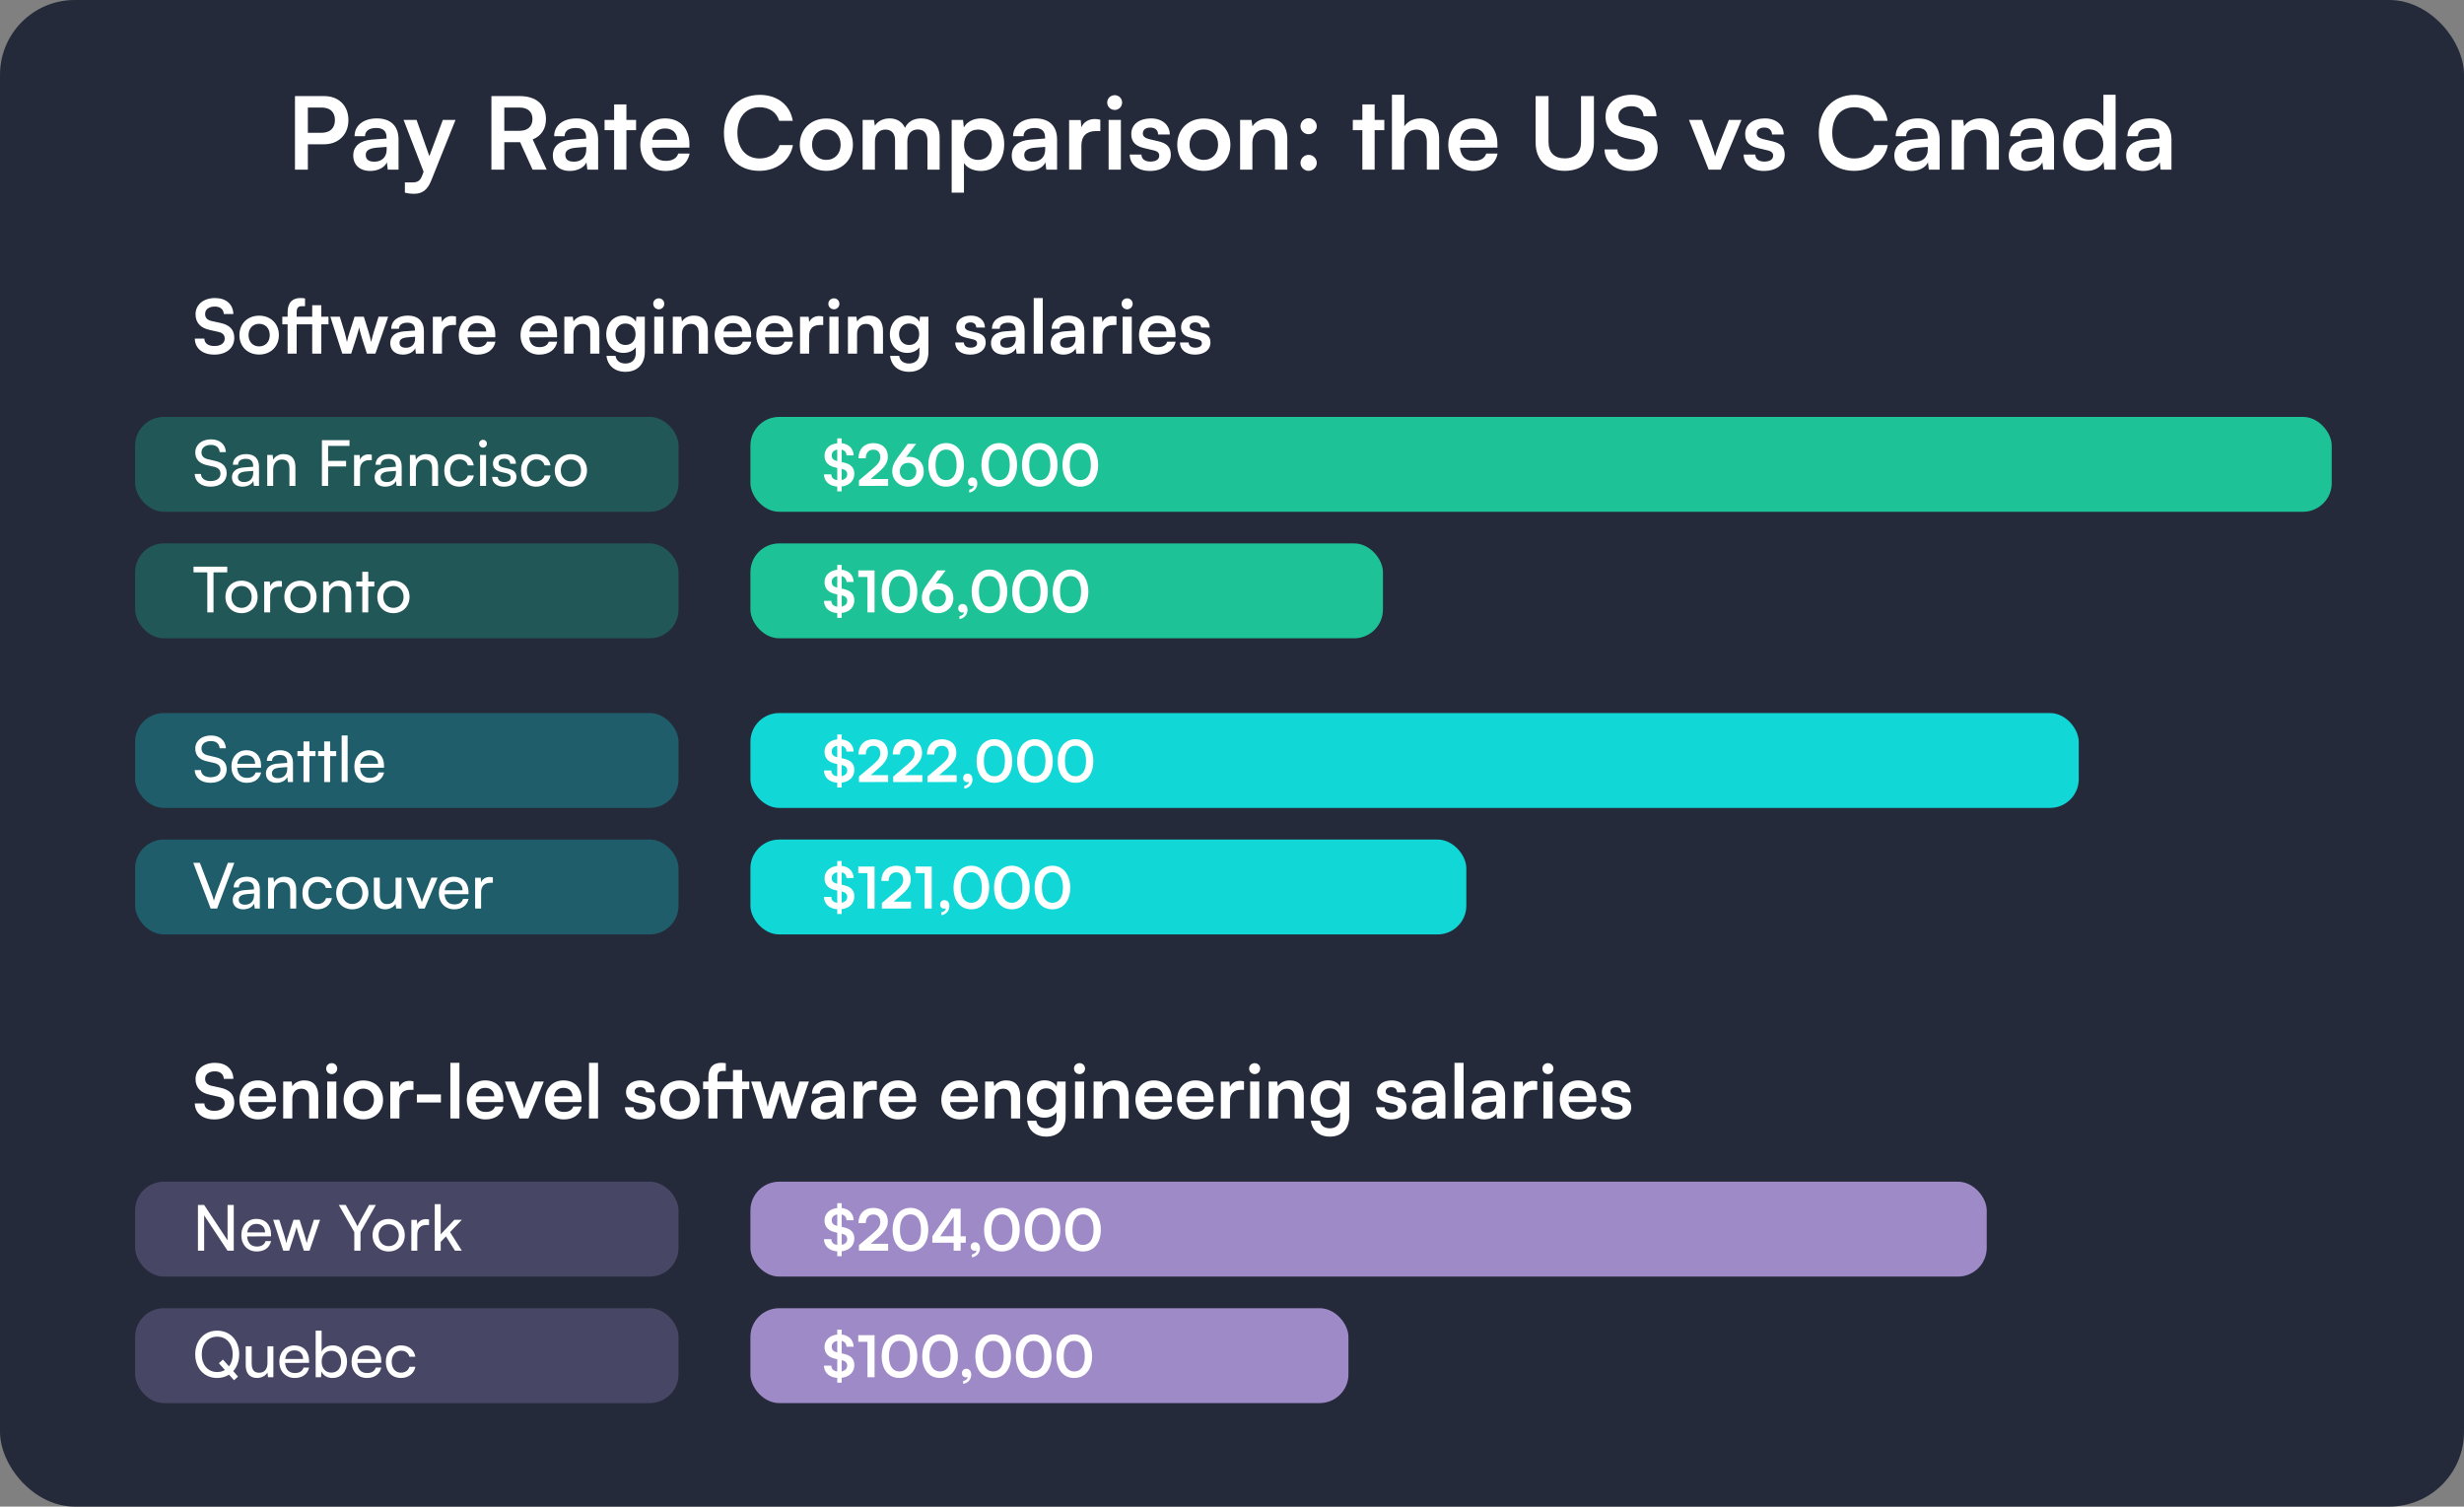 <svg width="857" height="524" viewBox="0 0 857 524" fill="none" xmlns="http://www.w3.org/2000/svg">
<rect x="0" y="0" width="857" height="524" fill="#808080" stroke="none"/>
<rect width="857" height="524" rx="26" fill="#242A3A"/>
<rect x="47" y="145" width="189" height="33" rx="10" fill="#1DC296" fill-opacity="0.3"/>
<rect x="47" y="189" width="189" height="33" rx="10" fill="#1DC296" fill-opacity="0.3"/>
<rect x="47" y="248" width="189" height="33" rx="10" fill="#12D7D7" fill-opacity="0.3"/>
<rect x="47" y="292" width="189" height="33" rx="10" fill="#12D7D7" fill-opacity="0.3"/>
<rect x="47" y="411" width="189" height="33" rx="10" fill="#9F8AC8" fill-opacity="0.3"/>
<rect x="47" y="455" width="189" height="33" rx="10" fill="#9F8AC8" fill-opacity="0.3"/>
<rect x="261" y="145" width="550" height="33" rx="10" fill="#1DC296"/>
<rect x="261" y="189" width="220" height="33" rx="10" fill="#1DC296"/>
<rect x="261" y="248" width="462" height="33" rx="10" fill="#12D7D7"/>
<rect x="261" y="292" width="249" height="33" rx="10" fill="#12D7D7"/>
<rect x="261" y="411" width="430" height="33" rx="10" fill="#9F8AC8"/>
<rect x="261" y="455" width="208" height="33" rx="10" fill="#9F8AC8"/>
<path d="M67.924 157.384C67.924 154.656 70.124 152.808 73.402 152.808C76.438 152.808 78.396 154.502 78.572 157.252H76.394C76.284 155.668 75.162 154.744 73.38 154.744C71.378 154.744 70.08 155.756 70.08 157.318C70.08 158.594 70.806 159.364 72.302 159.716L74.92 160.332C77.516 160.926 78.836 162.334 78.836 164.578C78.836 167.438 76.614 169.264 73.226 169.264C69.992 169.264 67.836 167.57 67.704 164.842H69.904C69.948 166.36 71.224 167.328 73.226 167.328C75.338 167.328 76.68 166.338 76.68 164.754C76.68 163.5 75.998 162.708 74.48 162.356L71.862 161.762C69.266 161.168 67.924 159.672 67.924 157.384ZM84.339 169.264C82.029 169.264 80.665 167.966 80.665 166.008C80.665 164.028 82.139 162.796 84.669 162.598L88.057 162.334V162.026C88.057 160.222 86.979 159.584 85.527 159.584C83.789 159.584 82.799 160.354 82.799 161.652H80.995C80.995 159.408 82.843 157.934 85.615 157.934C88.277 157.934 90.081 159.342 90.081 162.246V169H88.321L88.101 167.262C87.551 168.494 86.077 169.264 84.339 169.264ZM84.933 167.658C86.891 167.658 88.079 166.382 88.079 164.358V163.786L85.329 164.006C83.503 164.182 82.755 164.886 82.755 165.942C82.755 167.086 83.591 167.658 84.933 167.658ZM95.013 169H92.945V158.242H94.815L95.035 159.892C95.717 158.66 97.081 157.934 98.599 157.934C101.437 157.934 102.735 159.672 102.735 162.422V169H100.667V162.884C100.667 160.706 99.655 159.826 98.071 159.826C96.135 159.826 95.013 161.212 95.013 163.302V169ZM120.371 162.246H114.123V169H111.967V153.094H121.559V155.074H114.123V160.288H120.371V162.246ZM129.312 158.154V160.046H128.388C126.43 160.046 125.22 161.234 125.22 163.302V169H123.152V158.264H125.088L125.22 159.892C125.66 158.77 126.738 158.022 128.212 158.022C128.586 158.022 128.894 158.066 129.312 158.154ZM133.968 169.264C131.658 169.264 130.294 167.966 130.294 166.008C130.294 164.028 131.768 162.796 134.298 162.598L137.686 162.334V162.026C137.686 160.222 136.608 159.584 135.156 159.584C133.418 159.584 132.428 160.354 132.428 161.652H130.624C130.624 159.408 132.472 157.934 135.244 157.934C137.906 157.934 139.71 159.342 139.71 162.246V169H137.95L137.73 167.262C137.18 168.494 135.706 169.264 133.968 169.264ZM134.562 167.658C136.52 167.658 137.708 166.382 137.708 164.358V163.786L134.958 164.006C133.132 164.182 132.384 164.886 132.384 165.942C132.384 167.086 133.22 167.658 134.562 167.658ZM144.642 169H142.574V158.242H144.444L144.664 159.892C145.346 158.66 146.71 157.934 148.228 157.934C151.066 157.934 152.364 159.672 152.364 162.422V169H150.296V162.884C150.296 160.706 149.284 159.826 147.7 159.826C145.764 159.826 144.642 161.212 144.642 163.302V169ZM154.524 163.632C154.524 160.266 156.658 157.934 159.804 157.934C162.51 157.934 164.402 159.474 164.776 161.872H162.708C162.356 160.508 161.256 159.782 159.87 159.782C157.912 159.782 156.57 161.278 156.57 163.61C156.57 165.92 157.824 167.416 159.782 167.416C161.256 167.416 162.356 166.646 162.73 165.37H164.798C164.38 167.702 162.378 169.264 159.782 169.264C156.614 169.264 154.524 167.02 154.524 163.632ZM167.992 155.69C167.244 155.69 166.628 155.074 166.628 154.326C166.628 153.556 167.244 152.962 167.992 152.962C168.74 152.962 169.356 153.556 169.356 154.326C169.356 155.074 168.74 155.69 167.992 155.69ZM166.98 169V158.242H169.048V169H166.98ZM171.171 165.876H173.151C173.151 166.976 173.987 167.636 175.351 167.636C176.803 167.636 177.639 167.042 177.639 166.052C177.639 165.326 177.287 164.886 176.165 164.6L174.273 164.16C172.359 163.698 171.457 162.752 171.457 161.168C171.457 159.188 173.129 157.934 175.505 157.934C177.859 157.934 179.399 159.254 179.443 161.3H177.463C177.419 160.222 176.693 159.54 175.439 159.54C174.141 159.54 173.415 160.112 173.415 161.102C173.415 161.828 173.943 162.312 174.999 162.576L176.891 163.038C178.717 163.478 179.619 164.314 179.619 165.92C179.619 167.966 177.859 169.264 175.307 169.264C172.777 169.264 171.171 167.922 171.171 165.876ZM181.208 163.632C181.208 160.266 183.342 157.934 186.488 157.934C189.194 157.934 191.086 159.474 191.46 161.872H189.392C189.04 160.508 187.94 159.782 186.554 159.782C184.596 159.782 183.254 161.278 183.254 163.61C183.254 165.92 184.508 167.416 186.466 167.416C187.94 167.416 189.04 166.646 189.414 165.37H191.482C191.064 167.702 189.062 169.264 186.466 169.264C183.298 169.264 181.208 167.02 181.208 163.632ZM192.96 163.61C192.96 160.288 195.336 157.956 198.57 157.956C201.782 157.956 204.158 160.288 204.158 163.61C204.158 166.932 201.782 169.264 198.57 169.264C195.336 169.264 192.96 166.932 192.96 163.61ZM195.05 163.61C195.05 165.854 196.48 167.416 198.57 167.416C200.638 167.416 202.09 165.854 202.09 163.61C202.09 161.366 200.638 159.804 198.57 159.804C196.48 159.804 195.05 161.366 195.05 163.61Z" fill="white"/>
<path d="M67.308 199.074V197.094H79.034V199.074H74.26V213H72.104V199.074H67.308ZM78.405 207.61C78.405 204.288 80.781 201.956 84.015 201.956C87.227 201.956 89.603 204.288 89.603 207.61C89.603 210.932 87.227 213.264 84.015 213.264C80.781 213.264 78.405 210.932 78.405 207.61ZM80.495 207.61C80.495 209.854 81.925 211.416 84.015 211.416C86.083 211.416 87.535 209.854 87.535 207.61C87.535 205.366 86.083 203.804 84.015 203.804C81.925 203.804 80.495 205.366 80.495 207.61ZM98.052 202.154V204.046H97.129C95.171 204.046 93.96 205.234 93.96 207.302V213H91.892V202.264H93.829L93.96 203.892C94.4 202.77 95.478 202.022 96.953 202.022C97.326 202.022 97.635 202.066 98.052 202.154ZM98.901 207.61C98.901 204.288 101.277 201.956 104.511 201.956C107.723 201.956 110.099 204.288 110.099 207.61C110.099 210.932 107.723 213.264 104.511 213.264C101.277 213.264 98.901 210.932 98.901 207.61ZM100.991 207.61C100.991 209.854 102.421 211.416 104.511 211.416C106.579 211.416 108.031 209.854 108.031 207.61C108.031 205.366 106.579 203.804 104.511 203.804C102.421 203.804 100.991 205.366 100.991 207.61ZM114.457 213H112.389V202.242H114.259L114.479 203.892C115.161 202.66 116.525 201.934 118.043 201.934C120.881 201.934 122.179 203.672 122.179 206.422V213H120.111V206.884C120.111 204.706 119.099 203.826 117.515 203.826C115.579 203.826 114.457 205.212 114.457 207.302V213ZM128.079 213H126.011V203.98H123.899V202.242H126.011V198.876H128.079V202.242H130.191V203.98H128.079V213ZM131.235 207.61C131.235 204.288 133.611 201.956 136.845 201.956C140.057 201.956 142.433 204.288 142.433 207.61C142.433 210.932 140.057 213.264 136.845 213.264C133.611 213.264 131.235 210.932 131.235 207.61ZM133.325 207.61C133.325 209.854 134.755 211.416 136.845 211.416C138.913 211.416 140.365 209.854 140.365 207.61C140.365 205.366 138.913 203.804 136.845 203.804C134.755 203.804 133.325 205.366 133.325 207.61Z" fill="white"/>
<path d="M67.924 260.384C67.924 257.656 70.124 255.808 73.402 255.808C76.438 255.808 78.396 257.502 78.572 260.252H76.394C76.284 258.668 75.162 257.744 73.38 257.744C71.378 257.744 70.08 258.756 70.08 260.318C70.08 261.594 70.806 262.364 72.302 262.716L74.92 263.332C77.516 263.926 78.836 265.334 78.836 267.578C78.836 270.438 76.614 272.264 73.226 272.264C69.992 272.264 67.836 270.57 67.704 267.842H69.904C69.948 269.36 71.224 270.328 73.226 270.328C75.338 270.328 76.68 269.338 76.68 267.754C76.68 266.5 75.998 265.708 74.48 265.356L71.862 264.762C69.266 264.168 67.924 262.672 67.924 260.384ZM85.835 272.264C82.667 272.264 80.489 269.976 80.489 266.632C80.489 263.266 82.623 260.934 85.747 260.934C88.805 260.934 90.807 263.046 90.807 266.236V267.006L82.491 267.028C82.645 269.294 83.833 270.548 85.879 270.548C87.485 270.548 88.541 269.888 88.893 268.656H90.829C90.301 270.966 88.497 272.264 85.835 272.264ZM85.747 262.672C83.943 262.672 82.799 263.75 82.535 265.642H88.739C88.739 263.86 87.573 262.672 85.747 262.672ZM96.156 272.264C93.846 272.264 92.482 270.966 92.482 269.008C92.482 267.028 93.956 265.796 96.486 265.598L99.874 265.334V265.026C99.874 263.222 98.796 262.584 97.344 262.584C95.606 262.584 94.616 263.354 94.616 264.652H92.812C92.812 262.408 94.66 260.934 97.432 260.934C100.094 260.934 101.898 262.342 101.898 265.246V272H100.138L99.918 270.262C99.368 271.494 97.894 272.264 96.156 272.264ZM96.75 270.658C98.708 270.658 99.896 269.382 99.896 267.358V266.786L97.146 267.006C95.32 267.182 94.572 267.886 94.572 268.942C94.572 270.086 95.408 270.658 96.75 270.658ZM107.626 272H105.558V262.98H103.446V261.242H105.558V257.876H107.626V261.242H109.738V262.98H107.626V272ZM114.823 272H112.755V262.98H110.643V261.242H112.755V257.876H114.823V261.242H116.935V262.98H114.823V272ZM120.903 272H118.835V255.808H120.903V272ZM128.589 272.264C125.421 272.264 123.243 269.976 123.243 266.632C123.243 263.266 125.377 260.934 128.501 260.934C131.559 260.934 133.561 263.046 133.561 266.236V267.006L125.245 267.028C125.399 269.294 126.587 270.548 128.633 270.548C130.239 270.548 131.295 269.888 131.647 268.656H133.583C133.055 270.966 131.251 272.264 128.589 272.264ZM128.501 262.672C126.697 262.672 125.553 263.75 125.289 265.642H131.493C131.493 263.86 130.327 262.672 128.501 262.672Z" fill="white"/>
<path d="M73.27 316L67.22 300.094H69.53L73.402 310.258C73.754 311.16 74.062 312.062 74.392 313.25C74.766 311.996 75.14 310.94 75.404 310.236L79.254 300.094H81.498L75.514 316H73.27ZM84.619 316.264C82.309 316.264 80.945 314.966 80.945 313.008C80.945 311.028 82.419 309.796 84.949 309.598L88.337 309.334V309.026C88.337 307.222 87.259 306.584 85.807 306.584C84.069 306.584 83.079 307.354 83.079 308.652H81.275C81.275 306.408 83.123 304.934 85.895 304.934C88.557 304.934 90.361 306.342 90.361 309.246V316H88.601L88.381 314.262C87.831 315.494 86.357 316.264 84.619 316.264ZM85.213 314.658C87.171 314.658 88.359 313.382 88.359 311.358V310.786L85.609 311.006C83.783 311.182 83.035 311.886 83.035 312.942C83.035 314.086 83.871 314.658 85.213 314.658ZM95.293 316H93.225V305.242H95.094L95.314 306.892C95.996 305.66 97.361 304.934 98.879 304.934C101.717 304.934 103.015 306.672 103.015 309.422V316H100.947V309.884C100.947 307.706 99.934 306.826 98.35 306.826C96.415 306.826 95.293 308.212 95.293 310.302V316ZM105.175 310.632C105.175 307.266 107.309 304.934 110.455 304.934C113.161 304.934 115.053 306.474 115.427 308.872H113.359C113.007 307.508 111.907 306.782 110.521 306.782C108.563 306.782 107.221 308.278 107.221 310.61C107.221 312.92 108.475 314.416 110.433 314.416C111.907 314.416 113.007 313.646 113.381 312.37H115.449C115.031 314.702 113.029 316.264 110.433 316.264C107.265 316.264 105.175 314.02 105.175 310.632ZM116.927 310.61C116.927 307.288 119.303 304.956 122.537 304.956C125.749 304.956 128.125 307.288 128.125 310.61C128.125 313.932 125.749 316.264 122.537 316.264C119.303 316.264 116.927 313.932 116.927 310.61ZM119.017 310.61C119.017 312.854 120.447 314.416 122.537 314.416C124.605 314.416 126.057 312.854 126.057 310.61C126.057 308.366 124.605 306.804 122.537 306.804C120.447 306.804 119.017 308.366 119.017 310.61ZM137.592 305.242H139.638V316H137.79L137.57 314.372C136.954 315.494 135.524 316.264 133.94 316.264C131.432 316.264 130.024 314.57 130.024 311.93V305.242H132.092V311.248C132.092 313.558 133.082 314.438 134.666 314.438C136.558 314.438 137.592 313.228 137.592 310.918V305.242ZM145.653 316L141.319 305.242H143.519L145.873 311.248C146.247 312.26 146.555 313.162 146.731 313.822C146.907 313.118 147.259 312.194 147.633 311.248L150.031 305.242H152.187L147.699 316H145.653ZM157.98 316.264C154.812 316.264 152.634 313.976 152.634 310.632C152.634 307.266 154.768 304.934 157.892 304.934C160.95 304.934 162.952 307.046 162.952 310.236V311.006L154.636 311.028C154.79 313.294 155.978 314.548 158.024 314.548C159.63 314.548 160.686 313.888 161.038 312.656H162.974C162.446 314.966 160.642 316.264 157.98 316.264ZM157.892 306.672C156.088 306.672 154.944 307.75 154.68 309.642H160.884C160.884 307.86 159.718 306.672 157.892 306.672ZM171.422 305.154V307.046H170.498C168.54 307.046 167.33 308.234 167.33 310.302V316H165.262V305.264H167.198L167.33 306.892C167.77 305.77 168.848 305.022 170.322 305.022C170.696 305.022 171.004 305.066 171.422 305.154Z" fill="white"/>
<path d="M71.004 435H68.848V419.094H71.004L79.144 431.392V419.094H81.3V435H79.144L71.004 422.702V435ZM89.294 435.264C86.126 435.264 83.948 432.976 83.948 429.632C83.948 426.266 86.082 423.934 89.206 423.934C92.264 423.934 94.266 426.046 94.266 429.236V430.006L85.95 430.028C86.104 432.294 87.292 433.548 89.338 433.548C90.944 433.548 92 432.888 92.352 431.656H94.288C93.76 433.966 91.956 435.264 89.294 435.264ZM89.206 425.672C87.402 425.672 86.258 426.75 85.994 428.642H92.198C92.198 426.86 91.032 425.672 89.206 425.672ZM98.521 435L95.001 424.242H97.135L98.917 429.83C99.159 430.622 99.379 431.436 99.577 432.382C99.753 431.436 100.039 430.534 100.281 429.83L102.085 424.242H104.197L105.979 429.83C106.155 430.358 106.507 431.612 106.683 432.382C106.859 431.524 107.057 430.776 107.365 429.83L109.169 424.242H111.325L107.651 435H105.693L103.823 429.236C103.471 428.158 103.251 427.322 103.141 426.728C103.031 427.256 102.833 427.96 102.437 429.258L100.567 435H98.521ZM123.227 428.532L117.837 419.094H120.257L123.799 425.452C124.019 425.826 124.151 426.134 124.327 426.508C124.525 426.112 124.569 425.98 124.855 425.452L128.375 419.094H130.729L125.383 428.532V435H123.227V428.532ZM129.581 429.61C129.581 426.288 131.957 423.956 135.191 423.956C138.403 423.956 140.779 426.288 140.779 429.61C140.779 432.932 138.403 435.264 135.191 435.264C131.957 435.264 129.581 432.932 129.581 429.61ZM131.671 429.61C131.671 431.854 133.101 433.416 135.191 433.416C137.259 433.416 138.711 431.854 138.711 429.61C138.711 427.366 137.259 425.804 135.191 425.804C133.101 425.804 131.671 427.366 131.671 429.61ZM149.228 424.154V426.046H148.304C146.346 426.046 145.136 427.234 145.136 429.302V435H143.068V424.264H145.004L145.136 425.892C145.576 424.77 146.654 424.022 148.128 424.022C148.502 424.022 148.81 424.066 149.228 424.154ZM153.28 435H151.212V418.808H153.28V429.302L158.054 424.242H160.65L156.536 428.532L160.628 435H158.252L155.106 430.028L153.28 431.942V435Z" fill="white"/>
<path d="M81.388 480.056L79.672 478.12C78.484 478.846 77.076 479.264 75.514 479.264C71.026 479.264 67.902 475.876 67.902 471.036C67.902 466.218 71.048 462.808 75.536 462.808C80.046 462.808 83.192 466.196 83.192 471.036C83.192 473.412 82.422 475.436 81.124 476.888L82.796 478.78L81.388 480.056ZM80.926 471.036C80.926 467.34 78.77 464.898 75.536 464.898C72.302 464.898 70.168 467.34 70.168 471.036C70.168 474.732 72.302 477.196 75.536 477.196C76.548 477.196 77.45 476.954 78.22 476.492L76.13 474.138L77.538 472.862L79.65 475.238C80.464 474.182 80.926 472.73 80.926 471.036ZM93.034 468.242H95.08V479H93.232L93.012 477.372C92.396 478.494 90.966 479.264 89.382 479.264C86.874 479.264 85.466 477.57 85.466 474.93V468.242H87.534V474.248C87.534 476.558 88.524 477.438 90.108 477.438C92 477.438 93.034 476.228 93.034 473.918V468.242ZM102.507 479.264C99.339 479.264 97.161 476.976 97.161 473.632C97.161 470.266 99.295 467.934 102.419 467.934C105.477 467.934 107.479 470.046 107.479 473.236V474.006L99.163 474.028C99.317 476.294 100.505 477.548 102.551 477.548C104.157 477.548 105.213 476.888 105.565 475.656H107.501C106.973 477.966 105.169 479.264 102.507 479.264ZM102.419 469.672C100.615 469.672 99.471 470.75 99.207 472.642H105.411C105.411 470.86 104.245 469.672 102.419 469.672ZM111.659 479H109.789V462.808H111.857V470.09C112.561 468.682 114.013 467.934 115.773 467.934C118.853 467.934 120.701 470.354 120.701 473.676C120.701 476.932 118.765 479.264 115.641 479.264C113.947 479.264 112.517 478.516 111.813 477.042L111.659 479ZM111.879 473.588C111.879 475.832 113.155 477.394 115.267 477.394C117.379 477.394 118.633 475.81 118.633 473.588C118.633 471.388 117.379 469.804 115.267 469.804C113.155 469.804 111.879 471.388 111.879 473.588ZM127.622 479.264C124.454 479.264 122.276 476.976 122.276 473.632C122.276 470.266 124.41 467.934 127.534 467.934C130.592 467.934 132.594 470.046 132.594 473.236V474.006L124.278 474.028C124.432 476.294 125.62 477.548 127.666 477.548C129.272 477.548 130.328 476.888 130.68 475.656H132.616C132.088 477.966 130.284 479.264 127.622 479.264ZM127.534 469.672C125.73 469.672 124.586 470.75 124.322 472.642H130.526C130.526 470.86 129.36 469.672 127.534 469.672ZM134.2 473.632C134.2 470.266 136.334 467.934 139.48 467.934C142.186 467.934 144.078 469.474 144.452 471.872H142.384C142.032 470.508 140.932 469.782 139.546 469.782C137.588 469.782 136.246 471.278 136.246 473.61C136.246 475.92 137.5 477.416 139.458 477.416C140.932 477.416 142.032 476.646 142.406 475.37H144.474C144.056 477.702 142.054 479.264 139.458 479.264C136.29 479.264 134.2 477.02 134.2 473.632Z" fill="white"/>
<path d="M291.2 170.9V169.24C288.42 169.04 286.64 167.42 286.58 164.98H289.14C289.16 166.12 289.9 166.84 291.2 167V162.74L290.56 162.6C288.04 162.06 286.78 160.66 286.78 158.46C286.78 156.12 288.54 154.44 291.2 154.16V152.46H292.74V154.16C295.26 154.42 296.82 156 296.9 158.4H294.42C294.38 157.32 293.78 156.62 292.74 156.4V160.7L293.42 160.86C295.98 161.42 297.14 162.66 297.14 164.78C297.14 167.22 295.42 168.9 292.74 169.2V170.9H291.2ZM291.12 160.34L291.2 160.36V156.38C290 156.58 289.28 157.3 289.28 158.38C289.28 159.44 289.84 160.06 291.12 160.34ZM292.88 163.1L292.74 163.06V166.96C293.94 166.72 294.66 166.02 294.66 165C294.66 163.98 294.08 163.36 292.88 163.1ZM308.896 168.98L298.756 169V167.08L303.536 163.04C305.516 161.36 306.176 160.4 306.176 159C306.176 157.34 305.276 156.4 303.736 156.4C302.136 156.4 301.136 157.52 301.116 159.4H298.576C298.596 156.2 300.636 154.12 303.736 154.12C306.856 154.12 308.796 155.9 308.796 158.86C308.796 160.9 307.676 162.44 305.456 164.34L302.816 166.6H308.896V168.98ZM312.553 158.68L315.713 154.38H318.633L315.133 159.04C315.493 158.94 315.873 158.88 316.233 158.88C319.253 158.88 321.293 161 321.293 163.96C321.293 167.08 318.973 169.26 315.853 169.26C312.693 169.26 310.333 166.94 310.333 163.94C310.333 162.18 310.913 160.9 312.553 158.68ZM312.953 163.96C312.953 165.74 314.133 166.98 315.853 166.98C317.513 166.98 318.713 165.74 318.713 163.96C318.713 162.2 317.533 160.98 315.853 160.98C314.113 160.98 312.953 162.2 312.953 163.96ZM322.876 161.72C322.876 157.18 325.316 154.1 329.056 154.1C332.796 154.1 335.256 157.18 335.256 161.72C335.256 166.24 332.936 169.26 329.056 169.26C325.176 169.26 322.876 166.24 322.876 161.72ZM325.396 161.72C325.396 165.1 326.756 167 329.056 167C331.376 167 332.736 165.1 332.736 161.72C332.736 158.26 331.376 156.36 329.056 156.36C326.756 156.36 325.396 158.26 325.396 161.72ZM339.915 168.12C339.915 169.78 338.715 171.1 337.095 171.3V170.32C337.995 170.16 338.675 169.62 338.675 168.92C338.515 169 338.335 169.04 338.095 169.04C337.315 169.04 336.675 168.46 336.675 167.66C336.675 166.7 337.295 166.06 338.195 166.06C339.195 166.06 339.915 166.88 339.915 168.12ZM341.352 161.72C341.352 157.18 343.792 154.1 347.532 154.1C351.272 154.1 353.732 157.18 353.732 161.72C353.732 166.24 351.412 169.26 347.532 169.26C343.652 169.26 341.352 166.24 341.352 161.72ZM343.872 161.72C343.872 165.1 345.232 167 347.532 167C349.852 167 351.212 165.1 351.212 161.72C351.212 158.26 349.852 156.36 347.532 156.36C345.232 156.36 343.872 158.26 343.872 161.72ZM355.454 161.72C355.454 157.18 357.894 154.1 361.634 154.1C365.374 154.1 367.834 157.18 367.834 161.72C367.834 166.24 365.514 169.26 361.634 169.26C357.754 169.26 355.454 166.24 355.454 161.72ZM357.974 161.72C357.974 165.1 359.334 167 361.634 167C363.954 167 365.314 165.1 365.314 161.72C365.314 158.26 363.954 156.36 361.634 156.36C359.334 156.36 357.974 158.26 357.974 161.72ZM369.555 161.72C369.555 157.18 371.995 154.1 375.735 154.1C379.475 154.1 381.935 157.18 381.935 161.72C381.935 166.24 379.615 169.26 375.735 169.26C371.855 169.26 369.555 166.24 369.555 161.72ZM372.075 161.72C372.075 165.1 373.435 167 375.735 167C378.055 167 379.415 165.1 379.415 161.72C379.415 158.26 378.055 156.36 375.735 156.36C373.435 156.36 372.075 158.26 372.075 161.72Z" fill="white"/>
<path d="M291.2 214.9V213.24C288.42 213.04 286.64 211.42 286.58 208.98H289.14C289.16 210.12 289.9 210.84 291.2 211V206.74L290.56 206.6C288.04 206.06 286.78 204.66 286.78 202.46C286.78 200.12 288.54 198.44 291.2 198.16V196.46H292.74V198.16C295.26 198.42 296.82 200 296.9 202.4H294.42C294.38 201.32 293.78 200.62 292.74 200.4V204.7L293.42 204.86C295.98 205.42 297.14 206.66 297.14 208.78C297.14 211.22 295.42 212.9 292.74 213.2V214.9H291.2ZM291.12 204.34L291.2 204.36V200.38C290 200.58 289.28 201.3 289.28 202.38C289.28 203.44 289.84 204.06 291.12 204.34ZM292.88 207.1L292.74 207.06V210.96C293.94 210.72 294.66 210.02 294.66 209C294.66 207.98 294.08 207.36 292.88 207.1ZM301.716 200.68H298.516V198.38H304.176V213H301.716V200.68ZM306.665 205.72C306.665 201.18 309.105 198.1 312.845 198.1C316.585 198.1 319.045 201.18 319.045 205.72C319.045 210.24 316.725 213.26 312.845 213.26C308.965 213.26 306.665 210.24 306.665 205.72ZM309.185 205.72C309.185 209.1 310.545 211 312.845 211C315.165 211 316.525 209.1 316.525 205.72C316.525 202.26 315.165 200.36 312.845 200.36C310.545 200.36 309.185 202.26 309.185 205.72ZM322.846 202.68L326.006 198.38H328.926L325.426 203.04C325.786 202.94 326.166 202.88 326.526 202.88C329.546 202.88 331.586 205 331.586 207.96C331.586 211.08 329.266 213.26 326.146 213.26C322.986 213.26 320.626 210.94 320.626 207.94C320.626 206.18 321.206 204.9 322.846 202.68ZM323.246 207.96C323.246 209.74 324.426 210.98 326.146 210.98C327.806 210.98 329.006 209.74 329.006 207.96C329.006 206.2 327.826 204.98 326.146 204.98C324.406 204.98 323.246 206.2 323.246 207.96ZM336.516 212.12C336.516 213.78 335.316 215.1 333.696 215.3V214.32C334.596 214.16 335.276 213.62 335.276 212.92C335.116 213 334.936 213.04 334.696 213.04C333.916 213.04 333.276 212.46 333.276 211.66C333.276 210.7 333.896 210.06 334.796 210.06C335.796 210.06 336.516 210.88 336.516 212.12ZM337.954 205.72C337.954 201.18 340.394 198.1 344.134 198.1C347.874 198.1 350.334 201.18 350.334 205.72C350.334 210.24 348.014 213.26 344.134 213.26C340.254 213.26 337.954 210.24 337.954 205.72ZM340.474 205.72C340.474 209.1 341.834 211 344.134 211C346.454 211 347.814 209.1 347.814 205.72C347.814 202.26 346.454 200.36 344.134 200.36C341.834 200.36 340.474 202.26 340.474 205.72ZM352.055 205.72C352.055 201.18 354.495 198.1 358.235 198.1C361.975 198.1 364.435 201.18 364.435 205.72C364.435 210.24 362.115 213.26 358.235 213.26C354.355 213.26 352.055 210.24 352.055 205.72ZM354.575 205.72C354.575 209.1 355.935 211 358.235 211C360.555 211 361.915 209.1 361.915 205.72C361.915 202.26 360.555 200.36 358.235 200.36C355.935 200.36 354.575 202.26 354.575 205.72ZM366.157 205.72C366.157 201.18 368.597 198.1 372.337 198.1C376.077 198.1 378.537 201.18 378.537 205.72C378.537 210.24 376.217 213.26 372.337 213.26C368.457 213.26 366.157 210.24 366.157 205.72ZM368.677 205.72C368.677 209.1 370.037 211 372.337 211C374.657 211 376.017 209.1 376.017 205.72C376.017 202.26 374.657 200.36 372.337 200.36C370.037 200.36 368.677 202.26 368.677 205.72Z" fill="white"/>
<path d="M291.2 273.9V272.24C288.42 272.04 286.64 270.42 286.58 267.98H289.14C289.16 269.12 289.9 269.84 291.2 270V265.74L290.56 265.6C288.04 265.06 286.78 263.66 286.78 261.46C286.78 259.12 288.54 257.44 291.2 257.16V255.46H292.74V257.16C295.26 257.42 296.82 259 296.9 261.4H294.42C294.38 260.32 293.78 259.62 292.74 259.4V263.7L293.42 263.86C295.98 264.42 297.14 265.66 297.14 267.78C297.14 270.22 295.42 271.9 292.74 272.2V273.9H291.2ZM291.12 263.34L291.2 263.36V259.38C290 259.58 289.28 260.3 289.28 261.38C289.28 262.44 289.84 263.06 291.12 263.34ZM292.88 266.1L292.74 266.06V269.96C293.94 269.72 294.66 269.02 294.66 268C294.66 266.98 294.08 266.36 292.88 266.1ZM308.896 271.98L298.756 272V270.08L303.536 266.04C305.516 264.36 306.176 263.4 306.176 262C306.176 260.34 305.276 259.4 303.736 259.4C302.136 259.4 301.136 260.52 301.116 262.4H298.576C298.596 259.2 300.636 257.12 303.736 257.12C306.856 257.12 308.796 258.9 308.796 261.86C308.796 263.9 307.676 265.44 305.456 267.34L302.816 269.6H308.896V271.98ZM320.81 271.98L310.67 272V270.08L315.45 266.04C317.43 264.36 318.09 263.4 318.09 262C318.09 260.34 317.19 259.4 315.65 259.4C314.05 259.4 313.05 260.52 313.03 262.4H310.49C310.51 259.2 312.55 257.12 315.65 257.12C318.77 257.12 320.71 258.9 320.71 261.86C320.71 263.9 319.59 265.44 317.37 267.34L314.73 269.6H320.81V271.98ZM332.724 271.98L322.584 272V270.08L327.364 266.04C329.344 264.36 330.004 263.4 330.004 262C330.004 260.34 329.104 259.4 327.564 259.4C325.964 259.4 324.964 260.52 324.944 262.4H322.404C322.424 259.2 324.464 257.12 327.564 257.12C330.684 257.12 332.624 258.9 332.624 261.86C332.624 263.9 331.504 265.44 329.284 267.34L326.644 269.6H332.724V271.98ZM338.235 271.12C338.235 272.78 337.035 274.1 335.415 274.3V273.32C336.315 273.16 336.995 272.62 336.995 271.92C336.835 272 336.655 272.04 336.415 272.04C335.635 272.04 334.995 271.46 334.995 270.66C334.995 269.7 335.615 269.06 336.515 269.06C337.515 269.06 338.235 269.88 338.235 271.12ZM339.673 264.72C339.673 260.18 342.113 257.1 345.853 257.1C349.593 257.1 352.053 260.18 352.053 264.72C352.053 269.24 349.733 272.26 345.853 272.26C341.973 272.26 339.673 269.24 339.673 264.72ZM342.193 264.72C342.193 268.1 343.553 270 345.853 270C348.173 270 349.533 268.1 349.533 264.72C349.533 261.26 348.173 259.36 345.853 259.36C343.553 259.36 342.193 261.26 342.193 264.72ZM353.774 264.72C353.774 260.18 356.214 257.1 359.954 257.1C363.694 257.1 366.154 260.18 366.154 264.72C366.154 269.24 363.834 272.26 359.954 272.26C356.074 272.26 353.774 269.24 353.774 264.72ZM356.294 264.72C356.294 268.1 357.654 270 359.954 270C362.274 270 363.634 268.1 363.634 264.72C363.634 261.26 362.274 259.36 359.954 259.36C357.654 259.36 356.294 261.26 356.294 264.72ZM367.876 264.72C367.876 260.18 370.316 257.1 374.056 257.1C377.796 257.1 380.256 260.18 380.256 264.72C380.256 269.24 377.936 272.26 374.056 272.26C370.176 272.26 367.876 269.24 367.876 264.72ZM370.396 264.72C370.396 268.1 371.756 270 374.056 270C376.376 270 377.736 268.1 377.736 264.72C377.736 261.26 376.376 259.36 374.056 259.36C371.756 259.36 370.396 261.26 370.396 264.72Z" fill="white"/>
<path d="M291.2 317.9V316.24C288.42 316.04 286.64 314.42 286.58 311.98H289.14C289.16 313.12 289.9 313.84 291.2 314V309.74L290.56 309.6C288.04 309.06 286.78 307.66 286.78 305.46C286.78 303.12 288.54 301.44 291.2 301.16V299.46H292.74V301.16C295.26 301.42 296.82 303 296.9 305.4H294.42C294.38 304.32 293.78 303.62 292.74 303.4V307.7L293.42 307.86C295.98 308.42 297.14 309.66 297.14 311.78C297.14 314.22 295.42 315.9 292.74 316.2V317.9H291.2ZM291.12 307.34L291.2 307.36V303.38C290 303.58 289.28 304.3 289.28 305.38C289.28 306.44 289.84 307.06 291.12 307.34ZM292.88 310.1L292.74 310.06V313.96C293.94 313.72 294.66 313.02 294.66 312C294.66 310.98 294.08 310.36 292.88 310.1ZM301.716 303.68H298.516V301.38H304.176V316H301.716V303.68ZM316.865 315.98L306.725 316V314.08L311.505 310.04C313.485 308.36 314.145 307.4 314.145 306C314.145 304.34 313.245 303.4 311.705 303.4C310.105 303.4 309.105 304.52 309.085 306.4H306.545C306.565 303.2 308.605 301.12 311.705 301.12C314.825 301.12 316.765 302.9 316.765 305.86C316.765 307.9 315.645 309.44 313.425 311.34L310.785 313.6H316.865V315.98ZM321.599 303.68H318.399V301.38H324.059V316H321.599V303.68ZM330.208 315.12C330.208 316.78 329.008 318.1 327.388 318.3V317.32C328.288 317.16 328.968 316.62 328.968 315.92C328.808 316 328.627 316.04 328.388 316.04C327.608 316.04 326.968 315.46 326.968 314.66C326.968 313.7 327.588 313.06 328.488 313.06C329.488 313.06 330.208 313.88 330.208 315.12ZM331.645 308.72C331.645 304.18 334.085 301.1 337.825 301.1C341.565 301.1 344.025 304.18 344.025 308.72C344.025 313.24 341.705 316.26 337.825 316.26C333.945 316.26 331.645 313.24 331.645 308.72ZM334.165 308.72C334.165 312.1 335.525 314 337.825 314C340.145 314 341.505 312.1 341.505 308.72C341.505 305.26 340.145 303.36 337.825 303.36C335.525 303.36 334.165 305.26 334.165 308.72ZM345.747 308.72C345.747 304.18 348.187 301.1 351.927 301.1C355.667 301.1 358.127 304.18 358.127 308.72C358.127 313.24 355.807 316.26 351.927 316.26C348.047 316.26 345.747 313.24 345.747 308.72ZM348.267 308.72C348.267 312.1 349.627 314 351.927 314C354.247 314 355.607 312.1 355.607 308.72C355.607 305.26 354.247 303.36 351.927 303.36C349.627 303.36 348.267 305.26 348.267 308.72ZM359.848 308.72C359.848 304.18 362.288 301.1 366.028 301.1C369.768 301.1 372.228 304.18 372.228 308.72C372.228 313.24 369.908 316.26 366.028 316.26C362.148 316.26 359.848 313.24 359.848 308.72ZM362.368 308.72C362.368 312.1 363.728 314 366.028 314C368.348 314 369.708 312.1 369.708 308.72C369.708 305.26 368.348 303.36 366.028 303.36C363.728 303.36 362.368 305.26 362.368 308.72Z" fill="white"/>
<path d="M291.2 436.9V435.24C288.42 435.04 286.64 433.42 286.58 430.98H289.14C289.16 432.12 289.9 432.84 291.2 433V428.74L290.56 428.6C288.04 428.06 286.78 426.66 286.78 424.46C286.78 422.12 288.54 420.44 291.2 420.16V418.46H292.74V420.16C295.26 420.42 296.82 422 296.9 424.4H294.42C294.38 423.32 293.78 422.62 292.74 422.4V426.7L293.42 426.86C295.98 427.42 297.14 428.66 297.14 430.78C297.14 433.22 295.42 434.9 292.74 435.2V436.9H291.2ZM291.12 426.34L291.2 426.36V422.38C290 422.58 289.28 423.3 289.28 424.38C289.28 425.44 289.84 426.06 291.12 426.34ZM292.88 429.1L292.74 429.06V432.96C293.94 432.72 294.66 432.02 294.66 431C294.66 429.98 294.08 429.36 292.88 429.1ZM308.896 434.98L298.756 435V433.08L303.536 429.04C305.516 427.36 306.176 426.4 306.176 425C306.176 423.34 305.276 422.4 303.736 422.4C302.136 422.4 301.136 423.52 301.116 425.4H298.576C298.596 422.2 300.636 420.12 303.736 420.12C306.856 420.12 308.796 421.9 308.796 424.86C308.796 426.9 307.676 428.44 305.456 430.34L302.816 432.6H308.896V434.98ZM310.473 427.72C310.473 423.18 312.913 420.1 316.653 420.1C320.393 420.1 322.853 423.18 322.853 427.72C322.853 432.24 320.533 435.26 316.653 435.26C312.773 435.26 310.473 432.24 310.473 427.72ZM312.993 427.72C312.993 431.1 314.353 433 316.653 433C318.973 433 320.333 431.1 320.333 427.72C320.333 424.26 318.973 422.36 316.653 422.36C314.353 422.36 312.993 424.26 312.993 427.72ZM335.895 432.22H334.115V435H331.695V432.22H324.275V429.98L330.895 420.38H334.115V429.98H335.895V432.22ZM326.995 429.98H331.695V423.14L326.995 429.98ZM340.852 434.12C340.852 435.78 339.652 437.1 338.032 437.3V436.32C338.932 436.16 339.612 435.62 339.612 434.92C339.452 435 339.272 435.04 339.032 435.04C338.252 435.04 337.612 434.46 337.612 433.66C337.612 432.7 338.232 432.06 339.132 432.06C340.132 432.06 340.852 432.88 340.852 434.12ZM342.29 427.72C342.29 423.18 344.73 420.1 348.47 420.1C352.21 420.1 354.67 423.18 354.67 427.72C354.67 432.24 352.35 435.26 348.47 435.26C344.59 435.26 342.29 432.24 342.29 427.72ZM344.81 427.72C344.81 431.1 346.17 433 348.47 433C350.79 433 352.15 431.1 352.15 427.72C352.15 424.26 350.79 422.36 348.47 422.36C346.17 422.36 344.81 424.26 344.81 427.72ZM356.391 427.72C356.391 423.18 358.831 420.1 362.571 420.1C366.311 420.1 368.771 423.18 368.771 427.72C368.771 432.24 366.451 435.26 362.571 435.26C358.691 435.26 356.391 432.24 356.391 427.72ZM358.911 427.72C358.911 431.1 360.271 433 362.571 433C364.891 433 366.251 431.1 366.251 427.72C366.251 424.26 364.891 422.36 362.571 422.36C360.271 422.36 358.911 424.26 358.911 427.72ZM370.493 427.72C370.493 423.18 372.933 420.1 376.673 420.1C380.413 420.1 382.873 423.18 382.873 427.72C382.873 432.24 380.553 435.26 376.673 435.26C372.793 435.26 370.493 432.24 370.493 427.72ZM373.013 427.72C373.013 431.1 374.373 433 376.673 433C378.993 433 380.353 431.1 380.353 427.72C380.353 424.26 378.993 422.36 376.673 422.36C374.373 422.36 373.013 424.26 373.013 427.72Z" fill="white"/>
<path d="M291.2 480.9V479.24C288.42 479.04 286.64 477.42 286.58 474.98H289.14C289.16 476.12 289.9 476.84 291.2 477V472.74L290.56 472.6C288.04 472.06 286.78 470.66 286.78 468.46C286.78 466.12 288.54 464.44 291.2 464.16V462.46H292.74V464.16C295.26 464.42 296.82 466 296.9 468.4H294.42C294.38 467.32 293.78 466.62 292.74 466.4V470.7L293.42 470.86C295.98 471.42 297.14 472.66 297.14 474.78C297.14 477.22 295.42 478.9 292.74 479.2V480.9H291.2ZM291.12 470.34L291.2 470.36V466.38C290 466.58 289.28 467.3 289.28 468.38C289.28 469.44 289.84 470.06 291.12 470.34ZM292.88 473.1L292.74 473.06V476.96C293.94 476.72 294.66 476.02 294.66 475C294.66 473.98 294.08 473.36 292.88 473.1ZM301.716 466.68H298.516V464.38H304.176V479H301.716V466.68ZM306.665 471.72C306.665 467.18 309.105 464.1 312.845 464.1C316.585 464.1 319.045 467.18 319.045 471.72C319.045 476.24 316.725 479.26 312.845 479.26C308.965 479.26 306.665 476.24 306.665 471.72ZM309.185 471.72C309.185 475.1 310.545 477 312.845 477C315.165 477 316.525 475.1 316.525 471.72C316.525 468.26 315.165 466.36 312.845 466.36C310.545 466.36 309.185 468.26 309.185 471.72ZM320.766 471.72C320.766 467.18 323.206 464.1 326.946 464.1C330.686 464.1 333.146 467.18 333.146 471.72C333.146 476.24 330.826 479.26 326.946 479.26C323.066 479.26 320.766 476.24 320.766 471.72ZM323.286 471.72C323.286 475.1 324.646 477 326.946 477C329.266 477 330.626 475.1 330.626 471.72C330.626 468.26 329.266 466.36 326.946 466.36C324.646 466.36 323.286 468.26 323.286 471.72ZM337.805 478.12C337.805 479.78 336.605 481.1 334.985 481.3V480.32C335.885 480.16 336.565 479.62 336.565 478.92C336.405 479 336.225 479.04 335.985 479.04C335.205 479.04 334.565 478.46 334.565 477.66C334.565 476.7 335.185 476.06 336.085 476.06C337.085 476.06 337.805 476.88 337.805 478.12ZM339.243 471.72C339.243 467.18 341.683 464.1 345.423 464.1C349.163 464.1 351.623 467.18 351.623 471.72C351.623 476.24 349.303 479.26 345.423 479.26C341.543 479.26 339.243 476.24 339.243 471.72ZM341.763 471.72C341.763 475.1 343.123 477 345.423 477C347.743 477 349.103 475.1 349.103 471.72C349.103 468.26 347.743 466.36 345.423 466.36C343.123 466.36 341.763 468.26 341.763 471.72ZM353.344 471.72C353.344 467.18 355.784 464.1 359.524 464.1C363.264 464.1 365.724 467.18 365.724 471.72C365.724 476.24 363.404 479.26 359.524 479.26C355.644 479.26 353.344 476.24 353.344 471.72ZM355.864 471.72C355.864 475.1 357.224 477 359.524 477C361.844 477 363.204 475.1 363.204 471.72C363.204 468.26 361.844 466.36 359.524 466.36C357.224 466.36 355.864 468.26 355.864 471.72ZM367.446 471.72C367.446 467.18 369.886 464.1 373.626 464.1C377.366 464.1 379.826 467.18 379.826 471.72C379.826 476.24 377.506 479.26 373.626 479.26C369.746 479.26 367.446 476.24 367.446 471.72ZM369.966 471.72C369.966 475.1 371.326 477 373.626 477C375.946 477 377.306 475.1 377.306 471.72C377.306 468.26 375.946 466.36 373.626 466.36C371.326 466.36 369.966 468.26 369.966 471.72Z" fill="white"/>
<path d="M112.71 50.18H107.075V59H102.595V33.415H112.71C117.855 33.415 121.18 36.775 121.18 41.78C121.18 46.715 117.82 50.18 112.71 50.18ZM111.835 37.405H107.075V46.19H111.765C114.845 46.19 116.49 44.545 116.49 41.745C116.49 38.945 114.81 37.405 111.835 37.405ZM128.78 59.455C125.105 59.455 122.865 57.32 122.865 54.065C122.865 50.88 125.175 48.885 129.27 48.57L134.45 48.185V47.8C134.45 45.455 133.05 44.51 130.88 44.51C128.36 44.51 126.96 45.56 126.96 47.38H123.32C123.32 43.635 126.4 41.185 131.09 41.185C135.745 41.185 138.615 43.705 138.615 48.5V59H134.87L134.555 56.445C133.82 58.23 131.475 59.455 128.78 59.455ZM130.18 56.235C132.805 56.235 134.485 54.66 134.485 52V51.09L130.88 51.37C128.22 51.615 127.205 52.49 127.205 53.89C127.205 55.465 128.255 56.235 130.18 56.235ZM140.826 67.015V63.445H143.381C145.061 63.445 146.111 63.06 146.846 61.03L147.336 59.735L140.371 41.71H144.886L149.331 54.31L154.021 41.71H158.431L149.961 62.85C148.666 66.07 146.846 67.4 144.011 67.4C142.821 67.4 141.771 67.26 140.826 67.015ZM175.4 59H170.92V33.415H180.685C186.495 33.415 189.89 36.355 189.89 41.395C189.89 44.825 188.28 47.275 185.27 48.5L190.135 59H185.235L180.895 49.445H175.4V59ZM175.4 37.405V45.49H180.685C183.52 45.49 185.2 43.985 185.2 41.395C185.2 38.84 183.52 37.405 180.685 37.405H175.4ZM198.199 59.455C194.524 59.455 192.284 57.32 192.284 54.065C192.284 50.88 194.594 48.885 198.689 48.57L203.869 48.185V47.8C203.869 45.455 202.469 44.51 200.299 44.51C197.779 44.51 196.379 45.56 196.379 47.38H192.739C192.739 43.635 195.819 41.185 200.509 41.185C205.164 41.185 208.034 43.705 208.034 48.5V59H204.289L203.974 56.445C203.239 58.23 200.894 59.455 198.199 59.455ZM199.599 56.235C202.224 56.235 203.904 54.66 203.904 52V51.09L200.299 51.37C197.639 51.615 196.624 52.49 196.624 53.89C196.624 55.465 197.674 56.235 199.599 56.235ZM217.869 59H213.599V45.28H210.274V41.71H213.599V36.32H217.869V41.71H221.229V45.28H217.869V59ZM231.448 59.455C226.303 59.455 222.698 55.71 222.698 50.355C222.698 44.93 226.233 41.185 231.308 41.185C236.488 41.185 239.778 44.65 239.778 50.04V51.335L226.758 51.37C227.073 54.415 228.683 55.955 231.518 55.955C233.863 55.955 235.403 55.045 235.893 53.4H239.848C239.113 57.18 235.963 59.455 231.448 59.455ZM231.343 44.685C228.823 44.685 227.283 46.05 226.863 48.64H235.543C235.543 46.26 233.898 44.685 231.343 44.685ZM264.074 59.42C256.619 59.42 251.789 54.24 251.789 46.225C251.789 38.28 256.794 32.995 264.284 32.995C270.339 32.995 274.854 36.53 275.729 42.025H271.004C270.129 39.05 267.574 37.3 264.179 37.3C259.454 37.3 256.479 40.73 256.479 46.19C256.479 51.615 259.489 55.115 264.179 55.115C267.644 55.115 270.304 53.295 271.144 50.46H275.799C274.819 55.85 270.129 59.42 264.074 59.42ZM278.171 50.32C278.171 44.93 282.056 41.22 287.411 41.22C292.766 41.22 296.651 44.93 296.651 50.32C296.651 55.71 292.766 59.42 287.411 59.42C282.056 59.42 278.171 55.71 278.171 50.32ZM282.441 50.32C282.441 53.47 284.471 55.605 287.411 55.605C290.351 55.605 292.381 53.47 292.381 50.32C292.381 47.17 290.351 45.035 287.411 45.035C284.471 45.035 282.441 47.17 282.441 50.32ZM304.306 59H300.036V41.71H303.956L304.306 43.74C305.181 42.305 306.931 41.185 309.416 41.185C312.041 41.185 313.861 42.48 314.771 44.475C315.646 42.48 317.676 41.185 320.301 41.185C324.501 41.185 326.811 43.705 326.811 47.695V59H322.576V48.815C322.576 46.33 321.246 45.035 319.216 45.035C317.151 45.035 315.576 46.365 315.576 49.2V59H311.306V48.78C311.306 46.365 310.011 45.07 307.981 45.07C305.951 45.07 304.306 46.4 304.306 49.2V59ZM331.003 67.015V41.71H334.958L335.238 44.335C336.288 42.34 338.563 41.185 341.188 41.185C346.053 41.185 349.273 44.72 349.273 50.145C349.273 55.535 346.333 59.455 341.188 59.455C338.598 59.455 336.358 58.44 335.273 56.69V67.015H331.003ZM335.308 50.355C335.308 53.47 337.233 55.605 340.173 55.605C343.183 55.605 344.968 53.435 344.968 50.355C344.968 47.275 343.183 45.07 340.173 45.07C337.233 45.07 335.308 47.24 335.308 50.355ZM357.818 59.455C354.143 59.455 351.903 57.32 351.903 54.065C351.903 50.88 354.213 48.885 358.308 48.57L363.488 48.185V47.8C363.488 45.455 362.088 44.51 359.918 44.51C357.398 44.51 355.998 45.56 355.998 47.38H352.358C352.358 43.635 355.438 41.185 360.128 41.185C364.783 41.185 367.653 43.705 367.653 48.5V59H363.908L363.593 56.445C362.858 58.23 360.513 59.455 357.818 59.455ZM359.218 56.235C361.843 56.235 363.523 54.66 363.523 52V51.09L359.918 51.37C357.258 51.615 356.243 52.49 356.243 53.89C356.243 55.465 357.293 56.235 359.218 56.235ZM382.698 41.64V45.595H381.123C378.043 45.595 376.118 47.24 376.118 50.6V59H371.848V41.745H375.873L376.118 44.265C376.853 42.55 378.498 41.395 380.808 41.395C381.403 41.395 381.998 41.465 382.698 41.64ZM387.723 38.245C386.253 38.245 385.098 37.09 385.098 35.655C385.098 34.22 386.253 33.1 387.723 33.1C389.123 33.1 390.278 34.22 390.278 35.655C390.278 37.09 389.123 38.245 387.723 38.245ZM385.588 59V41.71H389.858V59H385.588ZM392.939 53.75H396.999C397.034 55.255 398.154 56.2 400.114 56.2C402.109 56.2 403.194 55.395 403.194 54.135C403.194 53.26 402.739 52.63 401.199 52.28L398.084 51.545C394.969 50.845 393.464 49.375 393.464 46.61C393.464 43.215 396.334 41.185 400.324 41.185C404.209 41.185 406.834 43.425 406.869 46.785H402.809C402.774 45.315 401.794 44.37 400.149 44.37C398.469 44.37 397.489 45.14 397.489 46.435C397.489 47.415 398.259 48.045 399.729 48.395L402.844 49.13C405.749 49.795 407.219 51.125 407.219 53.785C407.219 57.285 404.244 59.455 399.974 59.455C395.669 59.455 392.939 57.145 392.939 53.75ZM409.456 50.32C409.456 44.93 413.341 41.22 418.696 41.22C424.051 41.22 427.936 44.93 427.936 50.32C427.936 55.71 424.051 59.42 418.696 59.42C413.341 59.42 409.456 55.71 409.456 50.32ZM413.726 50.32C413.726 53.47 415.756 55.605 418.696 55.605C421.636 55.605 423.666 53.47 423.666 50.32C423.666 47.17 421.636 45.035 418.696 45.035C415.756 45.035 413.726 47.17 413.726 50.32ZM435.59 59H431.32V41.71H435.275L435.625 43.95C436.71 42.2 438.81 41.185 441.155 41.185C445.495 41.185 447.735 43.88 447.735 48.36V59H443.465V49.375C443.465 46.47 442.03 45.07 439.825 45.07C437.2 45.07 435.59 46.89 435.59 49.69V59ZM455.151 46.68C453.611 46.68 452.316 45.42 452.316 43.915C452.316 42.375 453.611 41.115 455.151 41.115C456.691 41.115 457.986 42.375 457.986 43.915C457.986 45.42 456.691 46.68 455.151 46.68ZM455.151 59.42C453.611 59.42 452.316 58.16 452.316 56.655C452.316 55.115 453.611 53.855 455.151 53.855C456.691 53.855 457.986 55.115 457.986 56.655C457.986 58.16 456.691 59.42 455.151 59.42ZM478.113 59H473.843V45.28H470.518V41.71H473.843V36.32H478.113V41.71H481.473V45.28H478.113V59ZM488.398 59H484.128V32.96H488.433V43.95C489.518 42.27 491.548 41.185 494.033 41.185C498.303 41.185 500.543 43.88 500.543 48.36V59H496.273V49.375C496.273 46.47 494.838 45.07 492.668 45.07C489.973 45.07 488.398 46.96 488.398 49.55V59ZM512.473 59.455C507.328 59.455 503.723 55.71 503.723 50.355C503.723 44.93 507.258 41.185 512.333 41.185C517.513 41.185 520.803 44.65 520.803 50.04V51.335L507.783 51.37C508.098 54.415 509.708 55.955 512.543 55.955C514.888 55.955 516.428 55.045 516.918 53.4H520.873C520.138 57.18 516.988 59.455 512.473 59.455ZM512.368 44.685C509.848 44.685 508.308 46.05 507.888 48.64H516.568C516.568 46.26 514.923 44.685 512.368 44.685ZM534.109 49.655V33.415H538.589V49.375C538.589 53.05 540.584 55.08 544.224 55.08C547.864 55.08 549.894 53.015 549.894 49.375V33.415H554.374V49.655C554.374 55.64 550.454 59.42 544.224 59.42C538.029 59.42 534.109 55.675 534.109 49.655ZM558.415 40.555C558.415 36.075 562.125 32.96 567.515 32.96C572.695 32.96 575.985 35.83 576.125 40.45H571.645C571.54 38.245 569.965 36.95 567.445 36.95C564.68 36.95 562.895 38.28 562.895 40.415C562.895 42.235 563.875 43.25 566.01 43.74L570.035 44.615C574.41 45.56 576.545 47.8 576.545 51.615C576.545 56.375 572.835 59.455 567.2 59.455C561.74 59.455 558.17 56.55 558.065 51.965H562.545C562.58 54.135 564.33 55.43 567.2 55.43C570.175 55.43 572.065 54.135 572.065 52C572.065 50.285 571.19 49.27 569.09 48.815L565.03 47.905C560.69 46.96 558.415 44.475 558.415 40.555ZM594.301 59L587.441 41.71H591.991L595.001 49.655C595.736 51.72 596.331 53.505 596.541 54.45C596.786 53.365 597.416 51.545 598.151 49.655L601.301 41.71H605.711L598.501 59H594.301ZM606.46 53.75H610.52C610.555 55.255 611.675 56.2 613.635 56.2C615.63 56.2 616.715 55.395 616.715 54.135C616.715 53.26 616.26 52.63 614.72 52.28L611.605 51.545C608.49 50.845 606.985 49.375 606.985 46.61C606.985 43.215 609.855 41.185 613.845 41.185C617.73 41.185 620.355 43.425 620.39 46.785H616.33C616.295 45.315 615.315 44.37 613.67 44.37C611.99 44.37 611.01 45.14 611.01 46.435C611.01 47.415 611.78 48.045 613.25 48.395L616.365 49.13C619.27 49.795 620.74 51.125 620.74 53.785C620.74 57.285 617.765 59.455 613.495 59.455C609.19 59.455 606.46 57.145 606.46 53.75ZM644.87 59.42C637.415 59.42 632.585 54.24 632.585 46.225C632.585 38.28 637.59 32.995 645.08 32.995C651.135 32.995 655.65 36.53 656.525 42.025H651.8C650.925 39.05 648.37 37.3 644.975 37.3C640.25 37.3 637.275 40.73 637.275 46.19C637.275 51.615 640.285 55.115 644.975 55.115C648.44 55.115 651.1 53.295 651.94 50.46H656.595C655.615 55.85 650.925 59.42 644.87 59.42ZM664.786 59.455C661.111 59.455 658.871 57.32 658.871 54.065C658.871 50.88 661.181 48.885 665.276 48.57L670.456 48.185V47.8C670.456 45.455 669.056 44.51 666.886 44.51C664.366 44.51 662.966 45.56 662.966 47.38H659.326C659.326 43.635 662.406 41.185 667.096 41.185C671.751 41.185 674.621 43.705 674.621 48.5V59H670.876L670.561 56.445C669.826 58.23 667.481 59.455 664.786 59.455ZM666.186 56.235C668.811 56.235 670.491 54.66 670.491 52V51.09L666.886 51.37C664.226 51.615 663.211 52.49 663.211 53.89C663.211 55.465 664.261 56.235 666.186 56.235ZM683.085 59H678.815V41.71H682.77L683.12 43.95C684.205 42.2 686.305 41.185 688.65 41.185C692.99 41.185 695.23 43.88 695.23 48.36V59H690.96V49.375C690.96 46.47 689.525 45.07 687.32 45.07C684.695 45.07 683.085 46.89 683.085 49.69V59ZM704.571 59.455C700.896 59.455 698.656 57.32 698.656 54.065C698.656 50.88 700.966 48.885 705.061 48.57L710.241 48.185V47.8C710.241 45.455 708.841 44.51 706.671 44.51C704.151 44.51 702.751 45.56 702.751 47.38H699.111C699.111 43.635 702.191 41.185 706.881 41.185C711.536 41.185 714.406 43.705 714.406 48.5V59H710.661L710.346 56.445C709.611 58.23 707.266 59.455 704.571 59.455ZM705.971 56.235C708.596 56.235 710.276 54.66 710.276 52V51.09L706.671 51.37C704.011 51.615 702.996 52.49 702.996 53.89C702.996 55.465 704.046 56.235 705.971 56.235ZM725.706 59.455C720.701 59.455 717.586 55.78 717.586 50.425C717.586 45.035 720.736 41.185 725.951 41.185C728.366 41.185 730.501 42.2 731.586 43.915V32.96H735.821V59H731.901L731.621 56.305C730.571 58.3 728.331 59.455 725.706 59.455ZM726.651 55.535C729.626 55.535 731.551 53.4 731.551 50.285C731.551 47.17 729.626 45 726.651 45C723.676 45 721.856 47.205 721.856 50.285C721.856 53.365 723.676 55.535 726.651 55.535ZM745.415 59.455C741.74 59.455 739.5 57.32 739.5 54.065C739.5 50.88 741.81 48.885 745.905 48.57L751.085 48.185V47.8C751.085 45.455 749.685 44.51 747.515 44.51C744.995 44.51 743.595 45.56 743.595 47.38H739.955C739.955 43.635 743.035 41.185 747.725 41.185C752.38 41.185 755.25 43.705 755.25 48.5V59H751.505L751.19 56.445C750.455 58.23 748.11 59.455 745.415 59.455ZM746.815 56.235C749.44 56.235 751.12 54.66 751.12 52V51.09L747.515 51.37C744.855 51.615 743.84 52.49 743.84 53.89C743.84 55.465 744.89 56.235 746.815 56.235Z" fill="white"/>
<path d="M68.014 109.298C68.014 105.97 70.77 103.656 74.774 103.656C78.622 103.656 81.066 105.788 81.17 109.22H77.842C77.764 107.582 76.594 106.62 74.722 106.62C72.668 106.62 71.342 107.608 71.342 109.194C71.342 110.546 72.07 111.3 73.656 111.664L76.646 112.314C79.896 113.016 81.482 114.68 81.482 117.514C81.482 121.05 78.726 123.338 74.54 123.338C70.484 123.338 67.832 121.18 67.754 117.774H71.082C71.108 119.386 72.408 120.348 74.54 120.348C76.75 120.348 78.154 119.386 78.154 117.8C78.154 116.526 77.504 115.772 75.944 115.434L72.928 114.758C69.704 114.056 68.014 112.21 68.014 109.298ZM83.271 116.552C83.271 112.548 86.157 109.792 90.135 109.792C94.113 109.792 96.999 112.548 96.999 116.552C96.999 120.556 94.113 123.312 90.135 123.312C86.157 123.312 83.271 120.556 83.271 116.552ZM86.443 116.552C86.443 118.892 87.951 120.478 90.135 120.478C92.319 120.478 93.827 118.892 93.827 116.552C93.827 114.212 92.319 112.626 90.135 112.626C87.951 112.626 86.443 114.212 86.443 116.552ZM98.188 110.156H100.034V108.596C100.034 105.112 101.854 103.656 104.454 103.656C104.948 103.656 105.546 103.682 106.092 103.786V106.49H104.974C103.544 106.49 103.18 107.322 103.18 108.596V110.156H108.588V106.152H111.76V110.156H114.256V112.808H111.76V123H108.588V112.808H103.18V123H100.034V112.808H98.188V110.156ZM119.054 123L114.894 110.156H118.196L119.886 115.668C120.172 116.682 120.432 117.8 120.666 118.996C120.9 117.748 121.134 116.942 121.55 115.668L123.318 110.156H126.542L128.258 115.668C128.414 116.188 128.934 118.112 129.09 118.97C129.298 118.008 129.714 116.474 129.948 115.668L131.664 110.156H135.018L130.572 123H127.608L125.84 117.436C125.32 115.746 125.034 114.524 124.93 113.874C124.8 114.472 124.566 115.382 123.916 117.488L122.148 123H119.054ZM140.126 123.338C137.396 123.338 135.732 121.752 135.732 119.334C135.732 116.968 137.448 115.486 140.49 115.252L144.338 114.966V114.68C144.338 112.938 143.298 112.236 141.686 112.236C139.814 112.236 138.774 113.016 138.774 114.368H136.07C136.07 111.586 138.358 109.766 141.842 109.766C145.3 109.766 147.432 111.638 147.432 115.2V123H144.65L144.416 121.102C143.87 122.428 142.128 123.338 140.126 123.338ZM141.166 120.946C143.116 120.946 144.364 119.776 144.364 117.8V117.124L141.686 117.332C139.71 117.514 138.956 118.164 138.956 119.204C138.956 120.374 139.736 120.946 141.166 120.946ZM158.608 110.104V113.042H157.438C155.15 113.042 153.72 114.264 153.72 116.76V123H150.548V110.182H153.538L153.72 112.054C154.266 110.78 155.488 109.922 157.204 109.922C157.646 109.922 158.088 109.974 158.608 110.104ZM166.07 123.338C162.248 123.338 159.57 120.556 159.57 116.578C159.57 112.548 162.196 109.766 165.966 109.766C169.814 109.766 172.258 112.34 172.258 116.344V117.306L162.586 117.332C162.82 119.594 164.016 120.738 166.122 120.738C167.864 120.738 169.008 120.062 169.372 118.84H172.31C171.764 121.648 169.424 123.338 166.07 123.338ZM165.992 112.366C164.12 112.366 162.976 113.38 162.664 115.304H169.112C169.112 113.536 167.89 112.366 165.992 112.366ZM187.55 123.338C183.728 123.338 181.05 120.556 181.05 116.578C181.05 112.548 183.676 109.766 187.446 109.766C191.294 109.766 193.738 112.34 193.738 116.344V117.306L184.066 117.332C184.3 119.594 185.496 120.738 187.602 120.738C189.344 120.738 190.488 120.062 190.852 118.84H193.79C193.244 121.648 190.904 123.338 187.55 123.338ZM187.472 112.366C185.6 112.366 184.456 113.38 184.144 115.304H190.592C190.592 113.536 189.37 112.366 187.472 112.366ZM199.449 123H196.277V110.156H199.215L199.475 111.82C200.281 110.52 201.841 109.766 203.583 109.766C206.807 109.766 208.471 111.768 208.471 115.096V123H205.299V115.85C205.299 113.692 204.233 112.652 202.595 112.652C200.645 112.652 199.449 114.004 199.449 116.084V123ZM210.859 116.292C210.859 112.548 213.303 109.74 216.969 109.74C218.893 109.74 220.401 110.546 221.155 111.924L221.337 110.156H224.275V122.35C224.275 126.64 221.701 129.318 217.541 129.318C213.849 129.318 211.327 127.212 210.937 123.78H214.109C214.317 125.444 215.591 126.432 217.541 126.432C219.725 126.432 221.129 125.054 221.129 122.922V120.79C220.323 121.986 218.737 122.74 216.891 122.74C213.251 122.74 210.859 120.01 210.859 116.292ZM214.057 116.214C214.057 118.372 215.435 119.984 217.515 119.984C219.699 119.984 221.051 118.45 221.051 116.214C221.051 114.03 219.725 112.522 217.515 112.522C215.409 112.522 214.057 114.108 214.057 116.214ZM229.144 107.582C228.052 107.582 227.194 106.724 227.194 105.658C227.194 104.592 228.052 103.76 229.144 103.76C230.184 103.76 231.042 104.592 231.042 105.658C231.042 106.724 230.184 107.582 229.144 107.582ZM227.558 123V110.156H230.73V123H227.558ZM237.179 123H234.007V110.156H236.945L237.205 111.82C238.011 110.52 239.571 109.766 241.313 109.766C244.537 109.766 246.201 111.768 246.201 115.096V123H243.029V115.85C243.029 113.692 241.963 112.652 240.325 112.652C238.375 112.652 237.179 114.004 237.179 116.084V123ZM255.064 123.338C251.242 123.338 248.564 120.556 248.564 116.578C248.564 112.548 251.19 109.766 254.96 109.766C258.808 109.766 261.252 112.34 261.252 116.344V117.306L251.58 117.332C251.814 119.594 253.01 120.738 255.116 120.738C256.858 120.738 258.002 120.062 258.366 118.84H261.304C260.758 121.648 258.418 123.338 255.064 123.338ZM254.986 112.366C253.114 112.366 251.97 113.38 251.658 115.304H258.106C258.106 113.536 256.884 112.366 254.986 112.366ZM269.536 123.338C265.714 123.338 263.036 120.556 263.036 116.578C263.036 112.548 265.662 109.766 269.432 109.766C273.28 109.766 275.724 112.34 275.724 116.344V117.306L266.052 117.332C266.286 119.594 267.482 120.738 269.588 120.738C271.33 120.738 272.474 120.062 272.838 118.84H275.776C275.23 121.648 272.89 123.338 269.536 123.338ZM269.458 112.366C267.586 112.366 266.442 113.38 266.13 115.304H272.578C272.578 113.536 271.356 112.366 269.458 112.366ZM286.323 110.104V113.042H285.153C282.865 113.042 281.435 114.264 281.435 116.76V123H278.263V110.182H281.253L281.435 112.054C281.981 110.78 283.203 109.922 284.919 109.922C285.361 109.922 285.803 109.974 286.323 110.104ZM290.056 107.582C288.964 107.582 288.106 106.724 288.106 105.658C288.106 104.592 288.964 103.76 290.056 103.76C291.096 103.76 291.954 104.592 291.954 105.658C291.954 106.724 291.096 107.582 290.056 107.582ZM288.47 123V110.156H291.642V123H288.47ZM298.091 123H294.919V110.156H297.857L298.117 111.82C298.923 110.52 300.483 109.766 302.225 109.766C305.449 109.766 307.113 111.768 307.113 115.096V123H303.941V115.85C303.941 113.692 302.875 112.652 301.237 112.652C299.287 112.652 298.091 114.004 298.091 116.084V123ZM309.502 116.292C309.502 112.548 311.946 109.74 315.612 109.74C317.536 109.74 319.044 110.546 319.798 111.924L319.98 110.156H322.918V122.35C322.918 126.64 320.344 129.318 316.184 129.318C312.492 129.318 309.97 127.212 309.58 123.78H312.752C312.96 125.444 314.234 126.432 316.184 126.432C318.368 126.432 319.772 125.054 319.772 122.922V120.79C318.966 121.986 317.38 122.74 315.534 122.74C311.894 122.74 309.502 120.01 309.502 116.292ZM312.7 116.214C312.7 118.372 314.078 119.984 316.158 119.984C318.342 119.984 319.694 118.45 319.694 116.214C319.694 114.03 318.368 112.522 316.158 112.522C314.052 112.522 312.7 114.108 312.7 116.214ZM332.22 119.1H335.236C335.262 120.218 336.094 120.92 337.55 120.92C339.032 120.92 339.838 120.322 339.838 119.386C339.838 118.736 339.5 118.268 338.356 118.008L336.042 117.462C333.728 116.942 332.61 115.85 332.61 113.796C332.61 111.274 334.742 109.766 337.706 109.766C340.592 109.766 342.542 111.43 342.568 113.926H339.552C339.526 112.834 338.798 112.132 337.576 112.132C336.328 112.132 335.6 112.704 335.6 113.666C335.6 114.394 336.172 114.862 337.264 115.122L339.578 115.668C341.736 116.162 342.828 117.15 342.828 119.126C342.828 121.726 340.618 123.338 337.446 123.338C334.248 123.338 332.22 121.622 332.22 119.1ZM349.065 123.338C346.335 123.338 344.671 121.752 344.671 119.334C344.671 116.968 346.387 115.486 349.429 115.252L353.277 114.966V114.68C353.277 112.938 352.237 112.236 350.625 112.236C348.753 112.236 347.713 113.016 347.713 114.368H345.009C345.009 111.586 347.297 109.766 350.781 109.766C354.239 109.766 356.371 111.638 356.371 115.2V123H353.589L353.355 121.102C352.809 122.428 351.067 123.338 349.065 123.338ZM350.105 120.946C352.055 120.946 353.303 119.776 353.303 117.8V117.124L350.625 117.332C348.649 117.514 347.895 118.164 347.895 119.204C347.895 120.374 348.675 120.946 350.105 120.946ZM362.686 123H359.54V103.656H362.686V123ZM369.835 123.338C367.105 123.338 365.441 121.752 365.441 119.334C365.441 116.968 367.157 115.486 370.199 115.252L374.047 114.966V114.68C374.047 112.938 373.007 112.236 371.395 112.236C369.523 112.236 368.483 113.016 368.483 114.368H365.779C365.779 111.586 368.067 109.766 371.551 109.766C375.009 109.766 377.141 111.638 377.141 115.2V123H374.359L374.125 121.102C373.579 122.428 371.837 123.338 369.835 123.338ZM370.875 120.946C372.825 120.946 374.073 119.776 374.073 117.8V117.124L371.395 117.332C369.419 117.514 368.665 118.164 368.665 119.204C368.665 120.374 369.445 120.946 370.875 120.946ZM388.317 110.104V113.042H387.147C384.859 113.042 383.429 114.264 383.429 116.76V123H380.257V110.182H383.247L383.429 112.054C383.975 110.78 385.197 109.922 386.913 109.922C387.355 109.922 387.797 109.974 388.317 110.104ZM392.05 107.582C390.958 107.582 390.1 106.724 390.1 105.658C390.1 104.592 390.958 103.76 392.05 103.76C393.09 103.76 393.948 104.592 393.948 105.658C393.948 106.724 393.09 107.582 392.05 107.582ZM390.464 123V110.156H393.636V123H390.464ZM402.659 123.338C398.837 123.338 396.159 120.556 396.159 116.578C396.159 112.548 398.785 109.766 402.555 109.766C406.403 109.766 408.847 112.34 408.847 116.344V117.306L399.175 117.332C399.409 119.594 400.605 120.738 402.711 120.738C404.453 120.738 405.597 120.062 405.961 118.84H408.899C408.353 121.648 406.013 123.338 402.659 123.338ZM402.581 112.366C400.709 112.366 399.565 113.38 399.253 115.304H405.701C405.701 113.536 404.479 112.366 402.581 112.366ZM410.398 119.1H413.414C413.44 120.218 414.272 120.92 415.728 120.92C417.21 120.92 418.016 120.322 418.016 119.386C418.016 118.736 417.678 118.268 416.534 118.008L414.22 117.462C411.906 116.942 410.788 115.85 410.788 113.796C410.788 111.274 412.92 109.766 415.884 109.766C418.77 109.766 420.72 111.43 420.746 113.926H417.73C417.704 112.834 416.976 112.132 415.754 112.132C414.506 112.132 413.778 112.704 413.778 113.666C413.778 114.394 414.35 114.862 415.442 115.122L417.756 115.668C419.914 116.162 421.006 117.15 421.006 119.126C421.006 121.726 418.796 123.338 415.624 123.338C412.426 123.338 410.398 121.622 410.398 119.1Z" fill="white"/>
<path d="M68.014 375.298C68.014 371.97 70.77 369.656 74.774 369.656C78.622 369.656 81.066 371.788 81.17 375.22H77.842C77.764 373.582 76.594 372.62 74.722 372.62C72.668 372.62 71.342 373.608 71.342 375.194C71.342 376.546 72.07 377.3 73.656 377.664L76.646 378.314C79.896 379.016 81.482 380.68 81.482 383.514C81.482 387.05 78.726 389.338 74.54 389.338C70.484 389.338 67.832 387.18 67.754 383.774H71.082C71.108 385.386 72.408 386.348 74.54 386.348C76.75 386.348 78.154 385.386 78.154 383.8C78.154 382.526 77.504 381.772 75.944 381.434L72.928 380.758C69.704 380.056 68.014 378.21 68.014 375.298ZM89.771 389.338C85.949 389.338 83.271 386.556 83.271 382.578C83.271 378.548 85.897 375.766 89.667 375.766C93.515 375.766 95.959 378.34 95.959 382.344V383.306L86.287 383.332C86.521 385.594 87.717 386.738 89.823 386.738C91.565 386.738 92.709 386.062 93.073 384.84H96.011C95.465 387.648 93.125 389.338 89.771 389.338ZM89.693 378.366C87.821 378.366 86.677 379.38 86.365 381.304H92.813C92.813 379.536 91.591 378.366 89.693 378.366ZM101.669 389H98.497V376.156H101.435L101.695 377.82C102.501 376.52 104.061 375.766 105.803 375.766C109.027 375.766 110.691 377.768 110.691 381.096V389H107.519V381.85C107.519 379.692 106.453 378.652 104.815 378.652C102.865 378.652 101.669 380.004 101.669 382.084V389ZM115.394 373.582C114.302 373.582 113.444 372.724 113.444 371.658C113.444 370.592 114.302 369.76 115.394 369.76C116.434 369.76 117.292 370.592 117.292 371.658C117.292 372.724 116.434 373.582 115.394 373.582ZM113.808 389V376.156H116.98V389H113.808ZM119.503 382.552C119.503 378.548 122.389 375.792 126.367 375.792C130.345 375.792 133.231 378.548 133.231 382.552C133.231 386.556 130.345 389.312 126.367 389.312C122.389 389.312 119.503 386.556 119.503 382.552ZM122.675 382.552C122.675 384.892 124.183 386.478 126.367 386.478C128.551 386.478 130.059 384.892 130.059 382.552C130.059 380.212 128.551 378.626 126.367 378.626C124.183 378.626 122.675 380.212 122.675 382.552ZM143.805 376.104V379.042H142.635C140.347 379.042 138.917 380.264 138.917 382.76V389H135.745V376.182H138.735L138.917 378.054C139.463 376.78 140.685 375.922 142.401 375.922C142.843 375.922 143.285 375.974 143.805 376.104ZM144.987 383.462V380.654H153.359V383.462H144.987ZM159.789 389H156.643V369.656H159.789V389ZM168.863 389.338C165.041 389.338 162.363 386.556 162.363 382.578C162.363 378.548 164.989 375.766 168.759 375.766C172.607 375.766 175.051 378.34 175.051 382.344V383.306L165.379 383.332C165.613 385.594 166.809 386.738 168.915 386.738C170.657 386.738 171.801 386.062 172.165 384.84H175.103C174.557 387.648 172.217 389.338 168.863 389.338ZM168.785 378.366C166.913 378.366 165.769 379.38 165.457 381.304H171.905C171.905 379.536 170.683 378.366 168.785 378.366ZM180.671 389L175.575 376.156H178.955L181.191 382.058C181.737 383.592 182.179 384.918 182.335 385.62C182.517 384.814 182.985 383.462 183.531 382.058L185.871 376.156H189.147L183.791 389H180.671ZM196.081 389.338C192.259 389.338 189.581 386.556 189.581 382.578C189.581 378.548 192.207 375.766 195.977 375.766C199.825 375.766 202.269 378.34 202.269 382.344V383.306L192.597 383.332C192.831 385.594 194.027 386.738 196.133 386.738C197.875 386.738 199.019 386.062 199.383 384.84H202.321C201.775 387.648 199.435 389.338 196.081 389.338ZM196.003 378.366C194.131 378.366 192.987 379.38 192.675 381.304H199.123C199.123 379.536 197.901 378.366 196.003 378.366ZM208.006 389H204.86V369.656H208.006V389ZM217.353 385.1H220.369C220.395 386.218 221.227 386.92 222.683 386.92C224.165 386.92 224.971 386.322 224.971 385.386C224.971 384.736 224.633 384.268 223.489 384.008L221.175 383.462C218.861 382.942 217.743 381.85 217.743 379.796C217.743 377.274 219.875 375.766 222.839 375.766C225.725 375.766 227.675 377.43 227.701 379.926H224.685C224.659 378.834 223.931 378.132 222.709 378.132C221.461 378.132 220.733 378.704 220.733 379.666C220.733 380.394 221.305 380.862 222.397 381.122L224.711 381.668C226.869 382.162 227.961 383.15 227.961 385.126C227.961 387.726 225.751 389.338 222.579 389.338C219.381 389.338 217.353 387.622 217.353 385.1ZM229.622 382.552C229.622 378.548 232.508 375.792 236.486 375.792C240.464 375.792 243.35 378.548 243.35 382.552C243.35 386.556 240.464 389.312 236.486 389.312C232.508 389.312 229.622 386.556 229.622 382.552ZM232.794 382.552C232.794 384.892 234.302 386.478 236.486 386.478C238.67 386.478 240.178 384.892 240.178 382.552C240.178 380.212 238.67 378.626 236.486 378.626C234.302 378.626 232.794 380.212 232.794 382.552ZM244.54 376.156H246.386V374.596C246.386 371.112 248.206 369.656 250.806 369.656C251.3 369.656 251.898 369.682 252.444 369.786V372.49H251.326C249.896 372.49 249.532 373.322 249.532 374.596V376.156H254.94V372.152H258.112V376.156H260.608V378.808H258.112V389H254.94V378.808H249.532V389H246.386V378.808H244.54V376.156ZM265.406 389L261.246 376.156H264.548L266.238 381.668C266.524 382.682 266.784 383.8 267.018 384.996C267.252 383.748 267.486 382.942 267.902 381.668L269.67 376.156H272.894L274.61 381.668C274.766 382.188 275.286 384.112 275.442 384.97C275.65 384.008 276.066 382.474 276.3 381.668L278.016 376.156H281.37L276.924 389H273.96L272.192 383.436C271.672 381.746 271.386 380.524 271.282 379.874C271.152 380.472 270.918 381.382 270.268 383.488L268.5 389H265.406ZM286.478 389.338C283.748 389.338 282.084 387.752 282.084 385.334C282.084 382.968 283.8 381.486 286.842 381.252L290.69 380.966V380.68C290.69 378.938 289.65 378.236 288.038 378.236C286.166 378.236 285.126 379.016 285.126 380.368H282.422C282.422 377.586 284.71 375.766 288.194 375.766C291.652 375.766 293.784 377.638 293.784 381.2V389H291.002L290.768 387.102C290.222 388.428 288.48 389.338 286.478 389.338ZM287.518 386.946C289.468 386.946 290.716 385.776 290.716 383.8V383.124L288.038 383.332C286.062 383.514 285.308 384.164 285.308 385.204C285.308 386.374 286.088 386.946 287.518 386.946ZM304.96 376.104V379.042H303.79C301.502 379.042 300.072 380.264 300.072 382.76V389H296.9V376.182H299.89L300.072 378.054C300.618 376.78 301.84 375.922 303.556 375.922C303.998 375.922 304.44 375.974 304.96 376.104ZM312.421 389.338C308.599 389.338 305.921 386.556 305.921 382.578C305.921 378.548 308.547 375.766 312.317 375.766C316.165 375.766 318.609 378.34 318.609 382.344V383.306L308.937 383.332C309.171 385.594 310.367 386.738 312.473 386.738C314.215 386.738 315.359 386.062 315.723 384.84H318.661C318.115 387.648 315.775 389.338 312.421 389.338ZM312.343 378.366C310.471 378.366 309.327 379.38 309.015 381.304H315.463C315.463 379.536 314.241 378.366 312.343 378.366ZM333.902 389.338C330.08 389.338 327.402 386.556 327.402 382.578C327.402 378.548 330.028 375.766 333.798 375.766C337.646 375.766 340.09 378.34 340.09 382.344V383.306L330.418 383.332C330.652 385.594 331.848 386.738 333.954 386.738C335.696 386.738 336.84 386.062 337.204 384.84H340.142C339.596 387.648 337.256 389.338 333.902 389.338ZM333.824 378.366C331.952 378.366 330.808 379.38 330.496 381.304H336.944C336.944 379.536 335.722 378.366 333.824 378.366ZM345.8 389H342.628V376.156H345.566L345.826 377.82C346.632 376.52 348.192 375.766 349.934 375.766C353.158 375.766 354.822 377.768 354.822 381.096V389H351.65V381.85C351.65 379.692 350.584 378.652 348.946 378.652C346.996 378.652 345.8 380.004 345.8 382.084V389ZM357.211 382.292C357.211 378.548 359.655 375.74 363.321 375.74C365.245 375.74 366.753 376.546 367.507 377.924L367.689 376.156H370.627V388.35C370.627 392.64 368.053 395.318 363.893 395.318C360.201 395.318 357.679 393.212 357.289 389.78H360.461C360.669 391.444 361.943 392.432 363.893 392.432C366.077 392.432 367.481 391.054 367.481 388.922V386.79C366.675 387.986 365.089 388.74 363.243 388.74C359.603 388.74 357.211 386.01 357.211 382.292ZM360.409 382.214C360.409 384.372 361.787 385.984 363.867 385.984C366.051 385.984 367.403 384.45 367.403 382.214C367.403 380.03 366.077 378.522 363.867 378.522C361.761 378.522 360.409 380.108 360.409 382.214ZM375.495 373.582C374.403 373.582 373.545 372.724 373.545 371.658C373.545 370.592 374.403 369.76 375.495 369.76C376.535 369.76 377.393 370.592 377.393 371.658C377.393 372.724 376.535 373.582 375.495 373.582ZM373.909 389V376.156H377.081V389H373.909ZM383.531 389H380.359V376.156H383.297L383.557 377.82C384.363 376.52 385.923 375.766 387.665 375.766C390.889 375.766 392.553 377.768 392.553 381.096V389H389.381V381.85C389.381 379.692 388.315 378.652 386.677 378.652C384.727 378.652 383.531 380.004 383.531 382.084V389ZM401.415 389.338C397.593 389.338 394.915 386.556 394.915 382.578C394.915 378.548 397.541 375.766 401.311 375.766C405.159 375.766 407.603 378.34 407.603 382.344V383.306L397.931 383.332C398.165 385.594 399.361 386.738 401.467 386.738C403.209 386.738 404.353 386.062 404.717 384.84H407.655C407.109 387.648 404.769 389.338 401.415 389.338ZM401.337 378.366C399.465 378.366 398.321 379.38 398.009 381.304H404.457C404.457 379.536 403.235 378.366 401.337 378.366ZM415.888 389.338C412.066 389.338 409.388 386.556 409.388 382.578C409.388 378.548 412.014 375.766 415.784 375.766C419.632 375.766 422.076 378.34 422.076 382.344V383.306L412.404 383.332C412.638 385.594 413.834 386.738 415.94 386.738C417.682 386.738 418.826 386.062 419.19 384.84H422.128C421.582 387.648 419.242 389.338 415.888 389.338ZM415.81 378.366C413.938 378.366 412.794 379.38 412.482 381.304H418.93C418.93 379.536 417.708 378.366 415.81 378.366ZM432.675 376.104V379.042H431.505C429.217 379.042 427.787 380.264 427.787 382.76V389H424.615V376.182H427.605L427.787 378.054C428.333 376.78 429.555 375.922 431.271 375.922C431.713 375.922 432.155 375.974 432.675 376.104ZM436.408 373.582C435.316 373.582 434.458 372.724 434.458 371.658C434.458 370.592 435.316 369.76 436.408 369.76C437.448 369.76 438.306 370.592 438.306 371.658C438.306 372.724 437.448 373.582 436.408 373.582ZM434.822 389V376.156H437.994V389H434.822ZM444.443 389H441.271V376.156H444.209L444.469 377.82C445.275 376.52 446.835 375.766 448.577 375.766C451.801 375.766 453.465 377.768 453.465 381.096V389H450.293V381.85C450.293 379.692 449.227 378.652 447.589 378.652C445.639 378.652 444.443 380.004 444.443 382.084V389ZM455.853 382.292C455.853 378.548 458.297 375.74 461.963 375.74C463.887 375.74 465.395 376.546 466.149 377.924L466.331 376.156H469.269V388.35C469.269 392.64 466.695 395.318 462.535 395.318C458.843 395.318 456.321 393.212 455.931 389.78H459.103C459.311 391.444 460.585 392.432 462.535 392.432C464.719 392.432 466.123 391.054 466.123 388.922V386.79C465.317 387.986 463.731 388.74 461.885 388.74C458.245 388.74 455.853 386.01 455.853 382.292ZM459.051 382.214C459.051 384.372 460.429 385.984 462.509 385.984C464.693 385.984 466.045 384.45 466.045 382.214C466.045 380.03 464.719 378.522 462.509 378.522C460.403 378.522 459.051 380.108 459.051 382.214ZM478.572 385.1H481.588C481.614 386.218 482.446 386.92 483.902 386.92C485.384 386.92 486.19 386.322 486.19 385.386C486.19 384.736 485.852 384.268 484.708 384.008L482.394 383.462C480.08 382.942 478.962 381.85 478.962 379.796C478.962 377.274 481.094 375.766 484.058 375.766C486.944 375.766 488.894 377.43 488.92 379.926H485.904C485.878 378.834 485.15 378.132 483.928 378.132C482.68 378.132 481.952 378.704 481.952 379.666C481.952 380.394 482.524 380.862 483.616 381.122L485.93 381.668C488.088 382.162 489.18 383.15 489.18 385.126C489.18 387.726 486.97 389.338 483.798 389.338C480.6 389.338 478.572 387.622 478.572 385.1ZM495.417 389.338C492.687 389.338 491.023 387.752 491.023 385.334C491.023 382.968 492.739 381.486 495.781 381.252L499.629 380.966V380.68C499.629 378.938 498.589 378.236 496.977 378.236C495.105 378.236 494.065 379.016 494.065 380.368H491.361C491.361 377.586 493.649 375.766 497.133 375.766C500.591 375.766 502.723 377.638 502.723 381.2V389H499.941L499.707 387.102C499.161 388.428 497.419 389.338 495.417 389.338ZM496.457 386.946C498.407 386.946 499.655 385.776 499.655 383.8V383.124L496.977 383.332C495.001 383.514 494.247 384.164 494.247 385.204C494.247 386.374 495.027 386.946 496.457 386.946ZM509.037 389H505.891V369.656H509.037V389ZM516.187 389.338C513.457 389.338 511.793 387.752 511.793 385.334C511.793 382.968 513.509 381.486 516.551 381.252L520.399 380.966V380.68C520.399 378.938 519.359 378.236 517.747 378.236C515.875 378.236 514.835 379.016 514.835 380.368H512.131C512.131 377.586 514.419 375.766 517.903 375.766C521.361 375.766 523.493 377.638 523.493 381.2V389H520.711L520.477 387.102C519.931 388.428 518.189 389.338 516.187 389.338ZM517.227 386.946C519.177 386.946 520.425 385.776 520.425 383.8V383.124L517.747 383.332C515.771 383.514 515.017 384.164 515.017 385.204C515.017 386.374 515.797 386.946 517.227 386.946ZM534.669 376.104V379.042H533.499C531.211 379.042 529.781 380.264 529.781 382.76V389H526.609V376.182H529.599L529.781 378.054C530.327 376.78 531.549 375.922 533.265 375.922C533.707 375.922 534.149 375.974 534.669 376.104ZM538.402 373.582C537.31 373.582 536.452 372.724 536.452 371.658C536.452 370.592 537.31 369.76 538.402 369.76C539.442 369.76 540.3 370.592 540.3 371.658C540.3 372.724 539.442 373.582 538.402 373.582ZM536.816 389V376.156H539.988V389H536.816ZM549.011 389.338C545.189 389.338 542.511 386.556 542.511 382.578C542.511 378.548 545.137 375.766 548.907 375.766C552.755 375.766 555.199 378.34 555.199 382.344V383.306L545.527 383.332C545.761 385.594 546.957 386.738 549.063 386.738C550.805 386.738 551.949 386.062 552.313 384.84H555.251C554.705 387.648 552.365 389.338 549.011 389.338ZM548.933 378.366C547.061 378.366 545.917 379.38 545.605 381.304H552.053C552.053 379.536 550.831 378.366 548.933 378.366ZM556.75 385.1H559.766C559.792 386.218 560.624 386.92 562.08 386.92C563.562 386.92 564.368 386.322 564.368 385.386C564.368 384.736 564.03 384.268 562.886 384.008L560.572 383.462C558.258 382.942 557.14 381.85 557.14 379.796C557.14 377.274 559.272 375.766 562.236 375.766C565.122 375.766 567.072 377.43 567.098 379.926H564.082C564.056 378.834 563.328 378.132 562.106 378.132C560.858 378.132 560.13 378.704 560.13 379.666C560.13 380.394 560.702 380.862 561.794 381.122L564.108 381.668C566.266 382.162 567.358 383.15 567.358 385.126C567.358 387.726 565.148 389.338 561.976 389.338C558.778 389.338 556.75 387.622 556.75 385.1Z" fill="white"/>
</svg>
